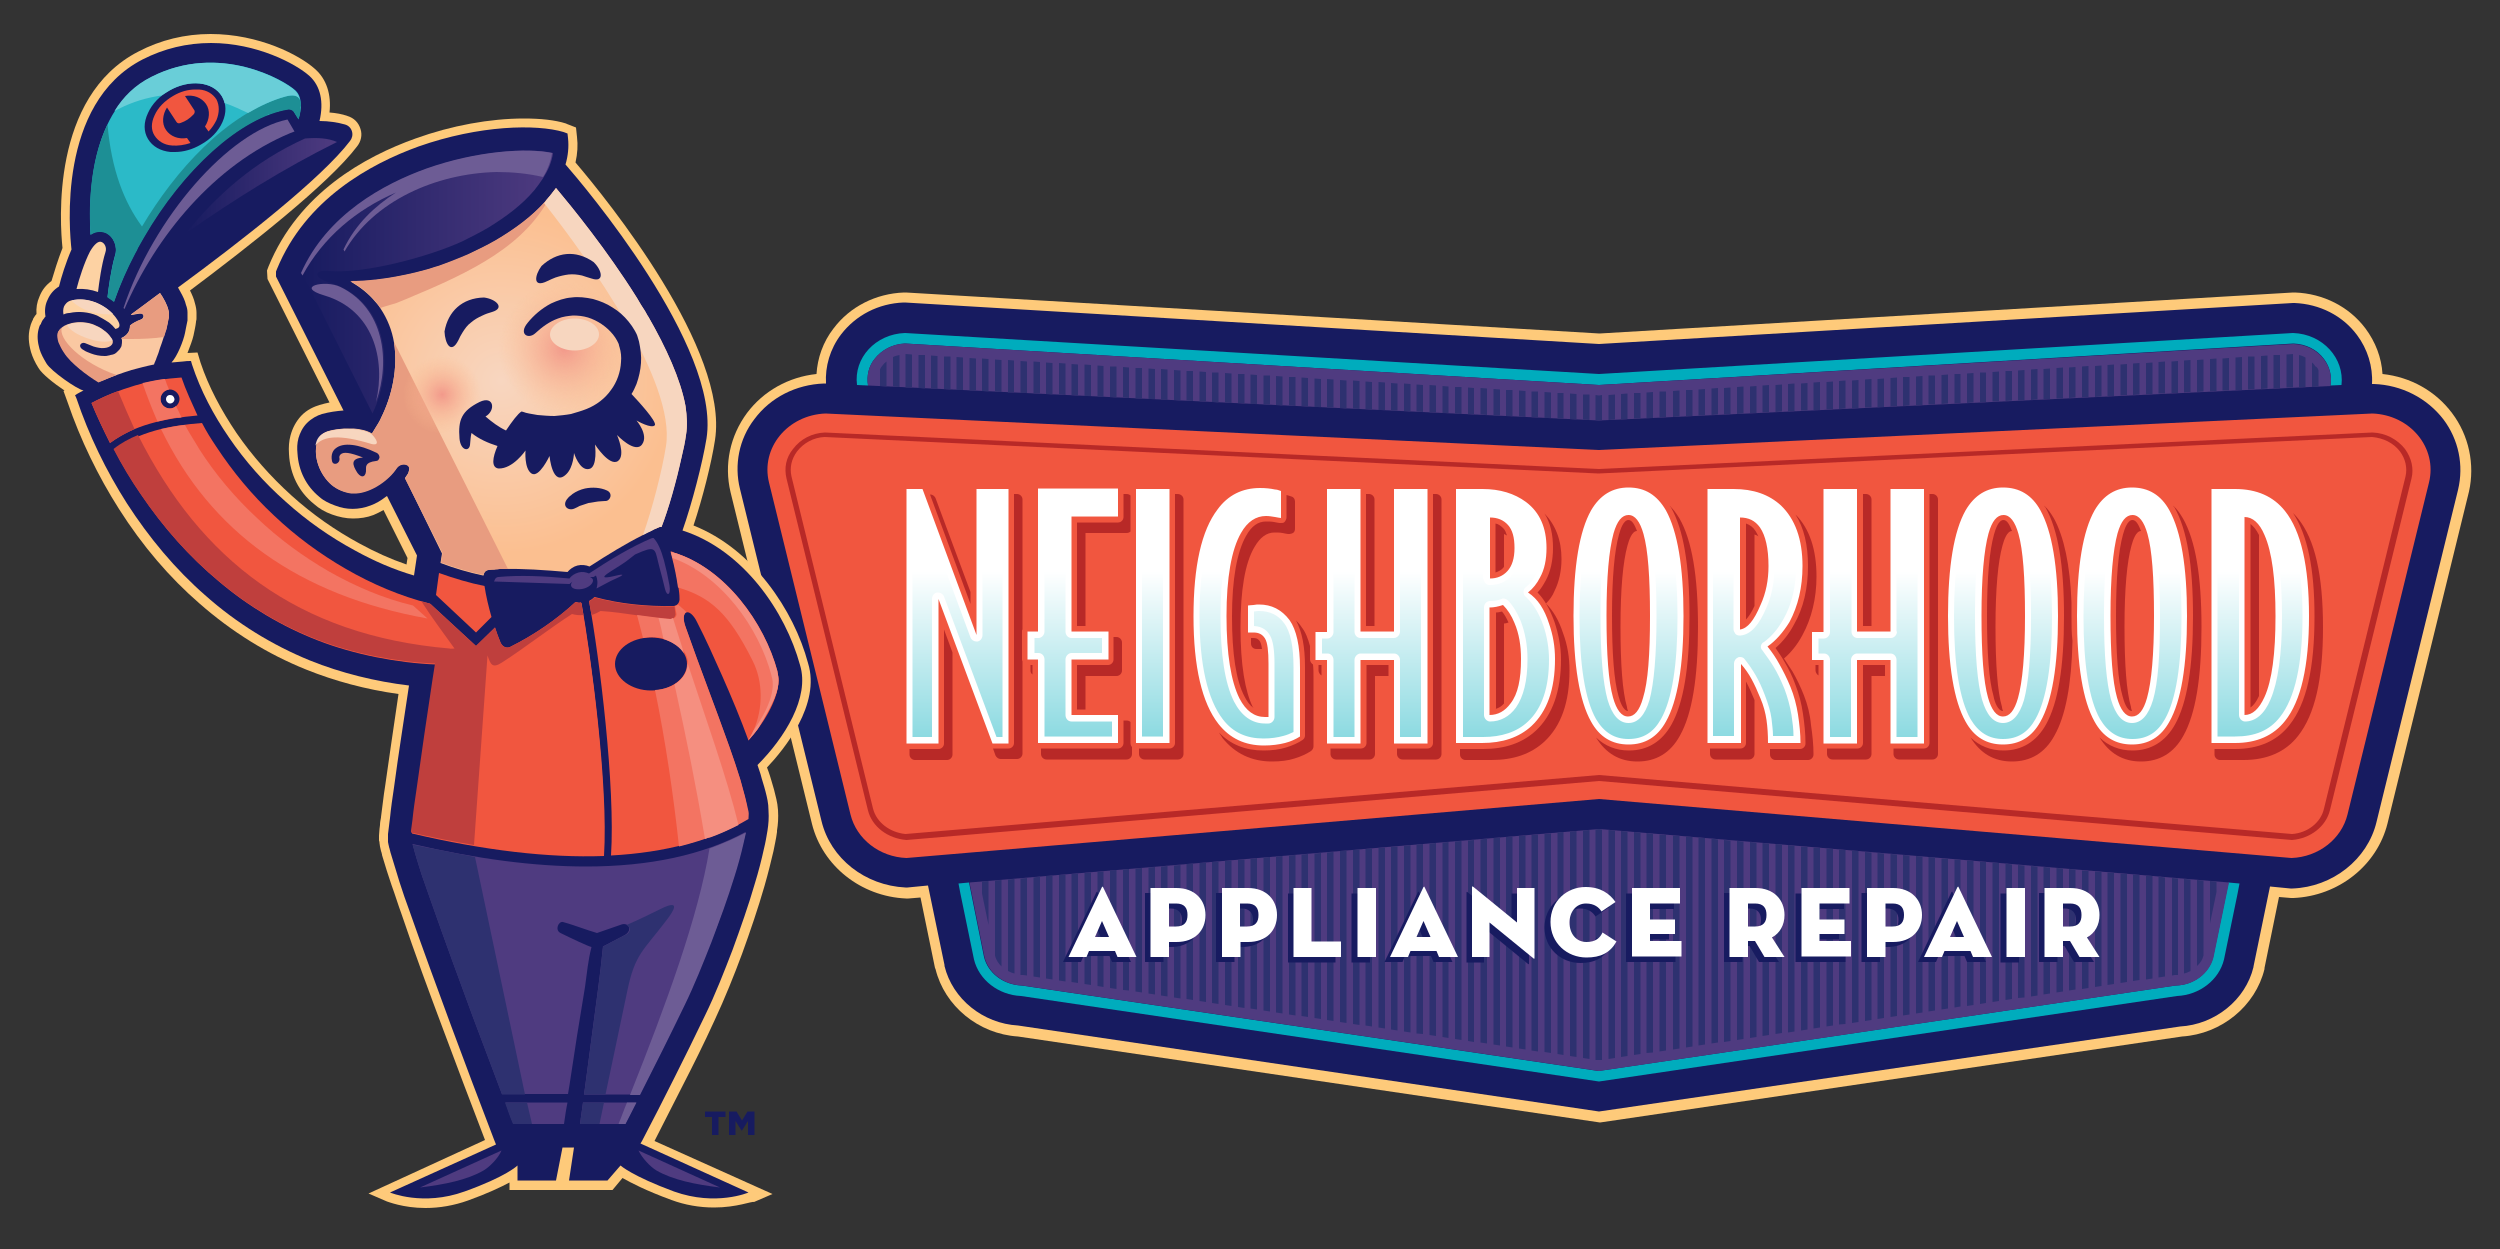<?xml version="1.0" encoding="utf-8"?>
<!-- Generator: Adobe Illustrator 26.1.0, SVG Export Plug-In . SVG Version: 6.00 Build 0)  -->
<svg version="1.0" id="Layer_1" xmlns="http://www.w3.org/2000/svg" xmlns:xlink="http://www.w3.org/1999/xlink" x="0px" y="0px"
	 viewBox="0 0 500 249.8" style="enable-background:new 0 0 500 249.8;" xml:space="preserve">
<rect x="0" y="0" width="500" height="249.8" fill="#333333" stroke="none"/>
<style type="text/css">
	.st0{fill:#FECA7A;}
	.st1{fill:#171B60;}
	.st2{fill:#00ACBD;}
	.st3{fill:#4F3B80;}
	.st4{fill:#2E3170;}
	.st5{fill:#F1563F;}
	.st6{fill:#B82927;}
	.st7{fill:#FFFFFF;}
	.st8{fill:url(#SVGID_1_);}
	.st9{fill:#2BBAC8;}
	.st10{fill:#6D5C95;}
	.st11{fill:#FDD2A3;}
	.st12{fill:#FAC8A2;}
	.st13{fill:#E89C80;}
	.st14{fill:#F37462;}
	.st15{fill:#201D1E;}
	.st16{fill:url(#SVGID_00000142861930004947926020000006527325990629814188_);}
	.st17{fill:#F58F80;}
	.st18{fill:url(#SVGID_00000122679888755298850450000002056362408226488721_);}
	.st19{fill:#1D8F95;}
	.st20{fill:#B0E5EA;}
	.st21{fill:#F7D6BF;}
	.st22{fill:#BF3F3D;}
	.st23{fill:url(#SVGID_00000048486957555997637650000002225141222337020061_);}
	.st24{fill:url(#SVGID_00000109006544871688460420000006867565574056333972_);}
	.st25{fill:url(#SVGID_00000178910558675885589030000017357891746403075471_);}
	.st26{fill:#69CED8;}
</style>
<path class="st0" d="M490.4,82.6c-3.3-4.4-8.3-7.2-13.9-7.8c-0.2-3.3-1.4-6.4-3.4-9.1c-3.3-4.4-8.5-7-14.1-7.2l-0.4,0l-138.7,8.2
	l-138.7-8.2l-0.4,0c-5.6,0.2-10.8,2.8-14.1,7.2c-2.1,2.7-3.2,5.9-3.4,9.1c-5.6,0.6-10.6,3.4-13.9,7.8c-3.4,4.6-4.6,10.3-3.3,15.8
	l16.3,66.4c2.1,8.4,9.8,14.5,18.8,14.9l0.5,0l2.4-0.2l2.9,14.1l0.1,0.2c1.8,7.4,8.6,13,16.5,13.5l116.4,17.2l116.4-17.2
	c7.9-0.5,14.7-6.1,16.5-13.5l0-0.2l2.9-14.2l2.4,0.2l0.5,0c9-0.4,16.7-6.5,18.8-14.9l16.3-66.4C495,92.9,493.8,87.1,490.4,82.6z"/>
<path class="st1" d="M488.7,83.9c-3.3-4.3-8.4-6.9-13.9-7.1l-0.3,0l-0.1,0c0.2-3.5-0.9-7-3-9.8c-2.9-3.9-7.5-6.2-12.5-6.4l-0.3,0
	l-138.8,8.2L181,60.5l-0.3,0c-5,0.2-9.5,2.5-12.5,6.4c-2.2,2.9-3.2,6.4-3,9.8l-0.1,0l-0.3,0c-5.6,0.2-10.7,2.8-13.9,7.1
	c-3.1,4-4.1,9.2-2.9,14l16.3,66.4c1.8,7.5,8.7,12.9,16.8,13.3l0.4,0l4.1-0.4l3.3,15.9l0,0.2c1.6,6.6,7.7,11.5,14.7,11.9l116.2,17.2
	L436,205.3c7-0.4,13.1-5.3,14.7-11.9l0-0.1l3.3-16l4.1,0.4l0.4,0c8-0.3,15-5.8,16.8-13.3l16.3-66.4C492.8,93,491.7,87.9,488.7,83.9z
	"/>
<g>
	<path class="st2" d="M468.3,77l-2.2,0.1c0.3-1.8-0.1-3.7-1.3-5.3c-1.4-1.9-3.6-3-6.1-3.1L319.8,77L181,68.7
		c-2.5,0.1-4.7,1.3-6.1,3.1c-1.2,1.5-1.6,3.4-1.3,5.3l-2.2-0.1c-0.7-5.4,3.7-10.2,9.6-10.4l138.8,8.2l138.8-8.2
		C464.6,66.8,468.9,71.7,468.3,77z"/>
	<path class="st2" d="M447.9,176.7l-0.4,2.1l-2.7,13.1c-1,4.1-4.9,7.1-9.4,7.3l-115.6,17.1l-115.6-17.1c-4.5-0.2-8.4-3.2-9.4-7.3
		l-2.7-13.1l-0.4-2.1l2.1-0.2l3,14.9c0.8,3.2,3.8,5.5,7.4,5.7h0.1l115.4,17.1l115.4-17.1h0.1c3.6-0.1,6.6-2.5,7.4-5.6l3.1-15
		L447.9,176.7z"/>
</g>
<g>
	<path class="st3" d="M319.8,84.1l146.3-6.9c0.3-1.9-0.1-3.7-1.3-5.3c-1.4-1.9-3.6-3-6.1-3.1L319.8,77L181,68.7
		c-2.5,0.1-4.7,1.3-6.1,3.1c-1.2,1.5-1.6,3.4-1.3,5.3L319.8,84.1z"/>
	<path class="st3" d="M319.8,165.8l-125.9,10.7l3,14.9c0.8,3.2,3.8,5.5,7.4,5.7l0.1,0l115.4,17.1l115.4-17.1l0.1,0
		c3.6-0.1,6.6-2.5,7.4-5.6l3.1-15L319.8,165.8z"/>
</g>
<g>
	<polygon class="st4" points="248.9,74.8 248.9,80.7 247.6,80.6 247.6,74.8 	"/>
	<polygon class="st4" points="247.6,172 248.9,171.9 248.9,201.6 247.6,201.4 	"/>
	<polygon class="st4" points="274.4,76.4 274.4,81.9 273.1,81.8 273.1,76.3 	"/>
	<polygon class="st4" points="273.1,169.8 274.4,169.7 274.4,205.3 273.1,205.1 	"/>
	<polygon class="st4" points="284.6,77 284.6,82.4 283.3,82.3 283.3,76.9 	"/>
	<polygon class="st4" points="283.3,168.9 284.6,168.8 284.6,206.8 283.3,206.7 	"/>
	<polygon class="st4" points="282.1,76.8 282.1,82.3 280.8,82.2 280.8,76.7 	"/>
	<polygon class="st4" points="280.8,169.2 282.1,169 282.1,206.5 280.8,206.3 	"/>
	<polygon class="st4" points="277,76.5 277,82 275.7,82 275.7,76.4 	"/>
	<polygon class="st4" points="275.7,169.6 277,169.5 277,205.7 275.7,205.5 	"/>
	<polygon class="st4" points="279.5,76.7 279.5,82.1 278.2,82.1 278.2,76.6 	"/>
	<polygon class="st4" points="278.2,169.4 279.5,169.3 279.5,206.1 278.2,205.9 	"/>
	<polygon class="st4" points="269.3,76.1 269.3,81.7 268,81.6 268,76 	"/>
	<polygon class="st4" points="268,170.2 269.3,170.1 269.3,204.6 268,204.4 	"/>
	<polygon class="st4" points="266.7,75.9 266.7,81.5 265.4,81.5 265.4,75.8 	"/>
	<polygon class="st4" points="265.4,170.5 266.7,170.4 266.7,204.2 265.4,204 	"/>
	<polygon class="st4" points="256.5,75.3 256.5,81.1 255.2,81 255.2,75.2 	"/>
	<polygon class="st4" points="255.2,171.3 256.5,171.2 256.5,202.7 255.2,202.5 	"/>
	<polygon class="st4" points="251.4,75 251.4,80.8 250.1,80.8 250.1,74.9 	"/>
	<polygon class="st4" points="250.1,171.8 251.4,171.6 251.4,201.9 250.1,201.7 	"/>
	<polygon class="st4" points="254,75.1 254,80.9 252.7,80.9 252.7,75.1 	"/>
	<polygon class="st4" points="252.7,171.5 254,171.4 254,202.3 252.7,202.1 	"/>
	<polygon class="st4" points="264.2,75.8 264.2,81.4 262.9,81.4 262.9,75.7 	"/>
	<polygon class="st4" points="262.9,170.7 264.2,170.6 264.2,203.8 262.9,203.6 	"/>
	<polygon class="st4" points="259.1,75.4 259.1,81.2 257.8,81.1 257.8,75.4 	"/>
	<polygon class="st4" points="257.8,171.1 259.1,171 259.1,203.1 257.8,202.9 	"/>
	<polygon class="st4" points="261.6,75.6 261.6,81.3 260.3,81.2 260.3,75.5 	"/>
	<polygon class="st4" points="260.3,170.9 261.6,170.8 261.6,203.4 260.3,203.2 	"/>
	<polygon class="st4" points="271.9,76.2 271.9,81.8 270.6,81.7 270.6,76.1 	"/>
	<polygon class="st4" points="270.6,170 271.9,169.9 271.9,205 270.6,204.8 	"/>
	<polygon class="st4" points="310.2,78.5 310.2,83.6 308.9,83.6 308.9,78.4 	"/>
	<polygon class="st4" points="308.9,166.8 310.2,166.7 310.2,210.6 308.9,210.4 	"/>
	<polygon class="st4" points="287.2,77.1 287.2,82.5 285.9,82.5 285.9,77 	"/>
	<polygon class="st4" points="285.9,168.7 287.2,168.6 287.2,207.2 285.9,207 	"/>
	<polygon class="st4" points="307.6,78.3 307.6,83.5 306.3,83.4 306.3,78.3 	"/>
	<polygon class="st4" points="306.3,167 307.6,166.9 307.6,210.3 306.3,210.1 	"/>
	<polygon class="st4" points="315.3,78.8 315.3,83.9 314,83.8 314,78.7 	"/>
	<polygon class="st4" points="314,166.3 315.3,166.2 315.3,211.4 314,211.2 	"/>
	<polygon class="st4" points="317.9,78.9 317.9,84 316.6,83.9 316.6,78.9 	"/>
	<polygon class="st4" points="316.6,166.1 317.9,166 317.9,211.8 316.6,211.6 	"/>
	<polygon class="st4" points="305.1,78.2 305.1,83.4 303.8,83.3 303.8,78.1 	"/>
	<polygon class="st4" points="303.8,167.2 305.1,167.1 305.1,209.9 303.8,209.7 	"/>
	<polygon class="st4" points="312.7,78.6 312.7,83.7 311.5,83.7 311.5,78.6 	"/>
	<polygon class="st4" points="311.5,166.5 312.7,166.4 312.7,211 311.5,210.8 	"/>
	<polygon class="st4" points="292.3,77.4 292.3,82.8 291,82.7 291,77.4 	"/>
	<polygon class="st4" points="291,168.3 292.3,168.2 292.3,208 291,207.8 	"/>
	<polygon class="st4" points="294.8,77.6 294.8,82.9 293.6,82.8 293.6,77.5 	"/>
	<polygon class="st4" points="293.6,168.1 294.8,168 294.8,208.4 293.6,208.2 	"/>
	<polygon class="st4" points="289.7,77.3 289.7,82.6 288.5,82.6 288.5,77.2 	"/>
	<polygon class="st4" points="288.5,168.5 289.7,168.4 289.7,207.6 288.5,207.4 	"/>
	<polygon class="st4" points="320.4,79 320.4,84 319.8,84.1 319.1,84 319.1,79 319.8,79.1 	"/>
	<polygon class="st4" points="319.8,165.8 320.4,165.9 320.4,212 319.8,212 319.1,212 319.1,165.9 	"/>
	<polygon class="st4" points="297.4,77.7 297.4,83 296.1,82.9 296.1,77.6 	"/>
	<polygon class="st4" points="296.1,167.9 297.4,167.7 297.4,208.7 296.1,208.5 	"/>
	<polygon class="st4" points="300,77.9 300,83.1 298.7,83.1 298.7,77.8 	"/>
	<polygon class="st4" points="298.7,167.6 300,167.5 300,209.1 298.7,208.9 	"/>
	<polygon class="st4" points="302.5,78 302.5,83.2 301.2,83.2 301.2,78 	"/>
	<polygon class="st4" points="301.2,167.4 302.5,167.3 302.5,209.5 301.2,209.3 	"/>
	<polygon class="st4" points="202.8,72.1 202.8,78.5 201.6,78.5 201.6,72 	"/>
	<path class="st4" d="M201.6,175.9l1.3-0.1v18.9c-0.5-0.1-0.9-0.3-1.3-0.5V175.9z"/>
	<polygon class="st4" points="197.7,71.8 197.7,78.3 196.4,78.2 196.4,71.7 	"/>
	<polygon class="st4" points="196.4,176.3 197.7,176.2 197.7,185 196.4,178.7 	"/>
	<polygon class="st4" points="195.2,71.7 195.2,78.1 193.9,78.1 193.9,71.6 	"/>
	<polygon class="st4" points="200.3,72 200.3,78.4 199,78.3 199,71.9 	"/>
	<path class="st4" d="M199,176.1l1.3-0.1v17.3c-0.6-0.6-1.1-1.3-1.3-2.2V176.1z"/>
	<polygon class="st4" points="192.6,71.5 192.6,78 191.3,78 191.3,71.4 	"/>
	<polygon class="st4" points="210.5,72.6 210.5,78.9 209.2,78.8 209.2,72.5 	"/>
	<polygon class="st4" points="209.2,175.2 210.5,175.1 210.5,195.9 209.2,195.7 	"/>
	<polygon class="st4" points="208,72.4 208,78.7 206.7,78.7 206.7,72.3 	"/>
	<polygon class="st4" points="206.7,175.5 208,175.3 208,195.5 206.7,195.3 	"/>
	<polygon class="st4" points="185,71 185,77.7 183.7,77.6 183.7,71 	"/>
	<polygon class="st4" points="205.4,72.3 205.4,78.6 204.1,78.6 204.1,72.2 	"/>
	<path class="st4" d="M204.1,175.7l1.3-0.1v19.5l-0.8-0.1l-0.1,0c-0.1,0-0.3,0-0.4,0V175.7z"/>
	<polygon class="st4" points="435.6,72.2 435.6,78.6 434.3,78.6 434.3,72.3 	"/>
	<path class="st4" d="M434.3,175.6l1.3,0.1v19.3c-0.1,0-0.2,0-0.3,0l-0.3,0l-0.6,0.1V175.6z"/>
	<polygon class="st4" points="187.5,71.2 187.5,77.8 186.2,77.7 186.2,71.1 	"/>
	<polygon class="st4" points="182.4,70.9 182.4,77.5 181.1,77.5 181.1,70.8 	"/>
	<polygon class="st4" points="190.1,71.3 190.1,77.9 188.8,77.8 188.8,71.3 	"/>
	<polygon class="st4" points="233.5,73.9 233.5,80 232.2,79.9 232.2,73.8 	"/>
	<polygon class="st4" points="232.2,173.3 233.5,173.2 233.5,199.3 232.2,199.1 	"/>
	<polygon class="st4" points="236.1,74.1 236.1,80.1 234.8,80 234.8,74 	"/>
	<polygon class="st4" points="234.8,173.1 236.1,173 236.1,199.7 234.8,199.5 	"/>
	<polygon class="st4" points="246.3,74.7 246.3,80.6 245,80.5 245,74.6 	"/>
	<polygon class="st4" points="245,172.2 246.3,172.1 246.3,201.2 245,201 	"/>
	<polygon class="st4" points="238.6,74.2 238.6,80.2 237.3,80.1 237.3,74.2 	"/>
	<polygon class="st4" points="237.3,172.8 238.6,172.7 238.6,200 237.3,199.8 	"/>
	<polygon class="st4" points="241.2,74.4 241.2,80.3 239.9,80.3 239.9,74.3 	"/>
	<polygon class="st4" points="239.9,172.6 241.2,172.5 241.2,200.4 239.9,200.2 	"/>
	<polygon class="st4" points="243.7,74.5 243.7,80.5 242.4,80.4 242.4,74.5 	"/>
	<polygon class="st4" points="242.4,172.4 243.7,172.3 243.7,200.8 242.4,200.6 	"/>
	<polygon class="st4" points="213.1,72.7 213.1,79 211.8,78.9 211.8,72.6 	"/>
	<polygon class="st4" points="211.8,175 213.1,174.9 213.1,196.3 211.8,196.1 	"/>
	<polygon class="st4" points="231,73.8 231,79.8 229.7,79.8 229.7,73.7 	"/>
	<polygon class="st4" points="229.7,173.5 231,173.4 231,198.9 229.7,198.7 	"/>
	<polygon class="st4" points="218.2,73 218.2,79.2 216.9,79.2 216.9,72.9 	"/>
	<polygon class="st4" points="216.9,174.6 218.2,174.5 218.2,197 216.9,196.8 	"/>
	<polygon class="st4" points="220.7,73.2 220.7,79.4 219.5,79.3 219.5,73.1 	"/>
	<polygon class="st4" points="219.5,174.4 220.7,174.3 220.7,197.4 219.5,197.2 	"/>
	<polygon class="st4" points="215.6,72.9 215.6,79.1 214.3,79 214.3,72.8 	"/>
	<polygon class="st4" points="214.3,174.8 215.6,174.7 215.6,196.6 214.3,196.4 	"/>
	<polygon class="st4" points="223.3,73.3 223.3,79.5 222,79.4 222,73.3 	"/>
	<polygon class="st4" points="222,174.1 223.3,174 223.3,197.8 222,197.6 	"/>
	<polygon class="st4" points="228.4,73.6 228.4,79.7 227.1,79.7 227.1,73.6 	"/>
	<polygon class="st4" points="227.1,173.7 228.4,173.6 228.4,198.5 227.1,198.3 	"/>
	<polygon class="st4" points="225.8,73.5 225.8,79.6 224.6,79.5 224.6,73.4 	"/>
	<polygon class="st4" points="224.6,173.9 225.8,173.8 225.8,198.1 224.6,198 	"/>
	<polygon class="st4" points="450.9,71.3 450.9,77.8 449.6,77.9 449.6,71.3 	"/>
	<polygon class="st4" points="417.7,73.2 417.7,79.4 416.4,79.5 416.4,73.3 	"/>
	<polygon class="st4" points="416.4,174.1 417.7,174.2 417.7,197.6 416.4,197.8 	"/>
	<polygon class="st4" points="394.7,74.6 394.7,80.5 393.4,80.6 393.4,74.7 	"/>
	<polygon class="st4" points="393.4,172.1 394.7,172.2 394.7,201 393.4,201.2 	"/>
	<polygon class="st4" points="420.3,73.1 420.3,79.3 419,79.4 419,73.2 	"/>
	<polygon class="st4" points="419,174.3 420.3,174.4 420.3,197.2 419,197.4 	"/>
	<polygon class="st4" points="415.1,73.4 415.1,79.5 413.8,79.6 413.8,73.5 	"/>
	<polygon class="st4" points="413.8,173.8 415.1,173.9 415.1,197.9 413.8,198.1 	"/>
	<polygon class="st4" points="427.9,72.6 427.9,78.9 426.6,79 426.6,72.7 	"/>
	<polygon class="st4" points="426.6,174.9 427.9,175 427.9,196 426.6,196.2 	"/>
	<polygon class="st4" points="430.5,72.5 430.5,78.8 429.2,78.9 429.2,72.6 	"/>
	<polygon class="st4" points="429.2,175.1 430.5,175.2 430.5,195.7 429.2,195.9 	"/>
	<polygon class="st4" points="425.4,72.8 425.4,79 424.1,79.1 424.1,72.9 	"/>
	<polygon class="st4" points="424.1,174.7 425.4,174.8 425.4,196.4 424.1,196.6 	"/>
	<polygon class="st4" points="422.8,72.9 422.8,79.2 421.5,79.2 421.5,73 	"/>
	<polygon class="st4" points="421.5,174.5 422.8,174.6 422.8,196.8 421.5,197 	"/>
	<polygon class="st4" points="410,73.7 410,79.8 408.7,79.8 408.7,73.8 	"/>
	<polygon class="st4" points="408.7,173.4 410,173.5 410,198.7 408.7,198.9 	"/>
	<polygon class="st4" points="397.2,74.5 397.2,80.4 396,80.5 396,74.5 	"/>
	<polygon class="st4" points="396,172.3 397.2,172.4 397.2,200.6 396,200.8 	"/>
	<polygon class="st4" points="402.4,74.2 402.4,80.1 401.1,80.2 401.1,74.2 	"/>
	<polygon class="st4" points="401.1,172.7 402.4,172.9 402.4,199.8 401.1,200 	"/>
	<polygon class="st4" points="399.8,74.3 399.8,80.3 398.5,80.3 398.5,74.4 	"/>
	<polygon class="st4" points="398.5,172.5 399.8,172.6 399.8,200.2 398.5,200.4 	"/>
	<polygon class="st4" points="407.5,73.8 407.5,79.9 406.2,80 406.2,73.9 	"/>
	<polygon class="st4" points="406.2,173.2 407.5,173.3 407.5,199.1 406.2,199.3 	"/>
	<polygon class="st4" points="404.9,74 404.9,80 403.6,80.1 403.6,74.1 	"/>
	<polygon class="st4" points="403.6,173 404.9,173.1 404.9,199.5 403.6,199.6 	"/>
	<polygon class="st4" points="412.6,73.5 412.6,79.7 411.3,79.7 411.3,73.6 	"/>
	<polygon class="st4" points="411.3,173.6 412.6,173.7 412.6,198.3 411.3,198.5 	"/>
	<path class="st4" d="M461.1,71.5v5.9l-1.3,0.1V71C460.3,71.1,460.7,71.3,461.1,71.5z"/>
	<path class="st4" d="M463.7,74.1v3.2l-1.3,0.1v-4.9c0.3,0.2,0.5,0.5,0.7,0.8C463.4,73.4,463.6,73.7,463.7,74.1z"/>
	<polygon class="st4" points="458.6,70.8 458.6,77.5 457.3,77.5 457.3,70.9 	"/>
	<polygon class="st4" points="433,72.3 433,78.7 431.7,78.7 431.7,72.4 	"/>
	<polygon class="st4" points="431.7,175.3 433,175.5 433,195.3 431.7,195.5 	"/>
	<polygon class="st4" points="456,71 456,77.6 454.7,77.7 454.7,71 	"/>
	<path class="st4" d="M179.9,71v6.4l-1.3-0.1v-5.9C179,71.2,179.4,71.1,179.9,71z"/>
	<path class="st4" d="M177.3,72.3v5l-1.3-0.1v-3.3c0.1-0.3,0.3-0.6,0.5-0.8C176.7,72.8,177,72.5,177.3,72.3z"/>
	<polygon class="st4" points="440.7,71.9 440.7,78.3 439.4,78.4 439.4,72 	"/>
	<path class="st4" d="M439.4,176l1.3,0.1v14.8l0,0.2c-0.2,0.8-0.6,1.5-1.3,2.1V176z"/>
	<polygon class="st4" points="443.3,71.7 443.3,78.2 442,78.3 442,71.8 	"/>
	<polygon class="st4" points="442,176.2 443.3,176.3 443.3,178.4 442,184.7 	"/>
	<polygon class="st4" points="453.5,71.1 453.5,77.7 452.2,77.8 452.2,71.2 	"/>
	<polygon class="st4" points="323,78.9 323,83.9 321.7,84 321.7,79 	"/>
	<polygon class="st4" points="321.7,166 323,166.1 323,211.6 321.7,211.8 	"/>
	<polygon class="st4" points="448.4,71.4 448.4,78 447.1,78 447.1,71.5 	"/>
	<polygon class="st4" points="445.8,71.6 445.8,78.1 444.5,78.1 444.5,71.7 	"/>
	<polygon class="st4" points="438.1,72 438.1,78.4 436.8,78.5 436.8,72.1 	"/>
	<path class="st4" d="M436.8,175.8l1.3,0.1v18.3c-0.4,0.2-0.8,0.4-1.3,0.5V175.8z"/>
	<polygon class="st4" points="346.1,77.5 346.1,82.8 344.8,82.9 344.8,77.6 	"/>
	<polygon class="st4" points="344.8,168 346.1,168.1 346.1,208.2 344.8,208.4 	"/>
	<polygon class="st4" points="341,77.8 341,83.1 339.7,83.1 339.7,77.9 	"/>
	<polygon class="st4" points="339.7,167.5 341,167.6 341,208.9 339.7,209.1 	"/>
	<polygon class="st4" points="348.7,77.3 348.7,82.7 347.4,82.8 347.4,77.4 	"/>
	<polygon class="st4" points="347.4,168.2 348.7,168.3 348.7,207.8 347.4,208 	"/>
	<polygon class="st4" points="343.6,77.6 343.6,82.9 342.3,83 342.3,77.7 	"/>
	<polygon class="st4" points="342.3,167.7 343.6,167.9 343.6,208.5 342.3,208.7 	"/>
	<polygon class="st4" points="353.8,77 353.8,82.5 352.5,82.5 352.5,77.1 	"/>
	<polygon class="st4" points="352.5,168.6 353.8,168.7 353.8,207 352.5,207.2 	"/>
	<polygon class="st4" points="351.3,77.2 351.3,82.6 350,82.6 350,77.3 	"/>
	<polygon class="st4" points="350,168.4 351.3,168.5 351.3,207.4 350,207.6 	"/>
	<polygon class="st4" points="356.4,76.9 356.4,82.3 355.1,82.4 355.1,77 	"/>
	<polygon class="st4" points="355.1,168.8 356.4,168.9 356.4,206.6 355.1,206.8 	"/>
	<polygon class="st4" points="328.1,78.6 328.1,83.7 326.8,83.7 326.8,78.6 	"/>
	<polygon class="st4" points="326.8,166.4 328.1,166.5 328.1,210.8 326.8,211 	"/>
	<polygon class="st4" points="325.5,78.7 325.5,83.8 324.2,83.9 324.2,78.8 	"/>
	<polygon class="st4" points="324.2,166.2 325.5,166.3 325.5,211.2 324.2,211.4 	"/>
	<polygon class="st4" points="330.6,78.4 330.6,83.6 329.3,83.6 329.3,78.5 	"/>
	<polygon class="st4" points="329.3,166.6 330.6,166.8 330.6,210.5 329.3,210.6 	"/>
	<polygon class="st4" points="335.9,78.1 335.9,83.3 334.6,83.4 334.6,78.2 	"/>
	<polygon class="st4" points="334.6,167.1 335.9,167.2 335.9,209.7 334.6,209.9 	"/>
	<polygon class="st4" points="333.2,78.3 333.2,83.4 331.9,83.5 331.9,78.3 	"/>
	<polygon class="st4" points="331.9,166.9 333.2,167 333.2,210.1 331.9,210.3 	"/>
	<polygon class="st4" points="392.1,74.8 392.1,80.6 390.9,80.7 390.9,74.8 	"/>
	<polygon class="st4" points="390.9,171.9 392.1,172 392.1,201.3 390.9,201.5 	"/>
	<polygon class="st4" points="338.5,78 338.5,83.2 337.2,83.2 337.2,78 	"/>
	<polygon class="st4" points="337.2,167.3 338.5,167.4 338.5,209.3 337.2,209.5 	"/>
	<polygon class="st4" points="376.8,75.7 376.8,81.4 375.5,81.4 375.5,75.8 	"/>
	<polygon class="st4" points="375.5,170.6 376.8,170.7 376.8,203.6 375.5,203.8 	"/>
	<polygon class="st4" points="379.4,75.5 379.4,81.2 378.1,81.3 378.1,75.6 	"/>
	<polygon class="st4" points="378.1,170.8 379.4,170.9 379.4,203.2 378.1,203.4 	"/>
	<polygon class="st4" points="384.5,75.2 384.5,81 383.2,81.1 383.2,75.3 	"/>
	<polygon class="st4" points="383.2,171.2 384.5,171.3 384.5,202.5 383.2,202.7 	"/>
	<polygon class="st4" points="381.9,75.4 381.9,81.1 380.6,81.2 380.6,75.4 	"/>
	<polygon class="st4" points="380.6,171 381.9,171.1 381.9,202.9 380.6,203.1 	"/>
	<polygon class="st4" points="389.6,74.9 389.6,80.7 388.3,80.8 388.3,75 	"/>
	<polygon class="st4" points="388.3,171.7 389.6,171.8 389.6,201.7 388.3,201.9 	"/>
	<polygon class="st4" points="387,75.1 387,80.9 385.7,80.9 385.7,75.1 	"/>
	<polygon class="st4" points="385.7,171.4 387,171.5 387,202.1 385.7,202.3 	"/>
	<polygon class="st4" points="369.1,76.1 369.1,81.7 367.8,81.8 367.8,76.2 	"/>
	<polygon class="st4" points="367.8,169.9 369.1,170 369.1,204.8 367.8,204.9 	"/>
	<polygon class="st4" points="364,76.4 364,82 362.7,82 362.7,76.5 	"/>
	<polygon class="st4" points="362.7,169.5 364,169.6 364,205.5 362.7,205.7 	"/>
	<polygon class="st4" points="361.5,76.6 361.5,82.1 360.2,82.1 360.2,76.7 	"/>
	<polygon class="st4" points="360.2,169.3 361.5,169.4 361.5,205.9 360.2,206.1 	"/>
	<polygon class="st4" points="374.3,75.8 374.3,81.5 373,81.5 373,75.9 	"/>
	<polygon class="st4" points="373,170.4 374.3,170.5 374.3,204 373,204.2 	"/>
	<polygon class="st4" points="366.6,76.3 366.6,81.8 365.3,81.9 365.3,76.4 	"/>
	<polygon class="st4" points="365.3,169.7 366.6,169.8 366.6,205.1 365.3,205.3 	"/>
	<polygon class="st4" points="358.9,76.7 358.9,82.2 357.6,82.3 357.6,76.8 	"/>
	<polygon class="st4" points="357.6,169 358.9,169.2 358.9,206.3 357.6,206.5 	"/>
	<polygon class="st4" points="371.7,76 371.7,81.6 370.4,81.7 370.4,76.1 	"/>
	<polygon class="st4" points="370.4,170.1 371.7,170.2 371.7,204.4 370.4,204.6 	"/>
</g>
<path class="st5" d="M474.5,82.7L319.8,90l-154.7-7.3c-7.6,0.3-13,6.9-11.3,13.8l16.3,66.4c1.2,4.9,5.8,8.5,11.2,8.7l138.5-11.8
	l138.5,11.8c5.4-0.2,10-3.8,11.2-8.7l16.3-66.4C487.5,89.6,482.1,83,474.5,82.7z"/>
<path class="st6" d="M458.4,168l-138.6-11.8L181.3,168c-3.8-0.3-6.9-2.7-7.7-5.9l-16.3-66.4c-0.5-2.1-0.1-4.2,1.3-5.9
	c1.5-2,3.8-3.2,6.4-3.3l154.8,7.3l154.7-7.3c2.7,0.1,5,1.4,6.5,3.3c1.3,1.8,1.8,3.9,1.3,5.9L466,162
	C465.2,165.3,462.1,167.7,458.4,168z M319.8,155L319.8,155l138.6,11.8c3.1-0.2,5.8-2.3,6.4-5.1l16.3-66.4c0.4-1.7,0-3.5-1.1-5
	c-1.3-1.7-3.3-2.7-5.6-2.9l-154.7,7.3l-154.8-7.3c-2.2,0.1-4.2,1.2-5.5,2.9c-1.1,1.5-1.5,3.2-1.1,5l16.3,66.4
	c0.7,2.8,3.4,4.8,6.5,5.1L319.8,155z"/>
<g>
	<path class="st1" d="M216.2,192.4h-3.6l6.7-14c0.1-0.1,0.2-0.1,0.2,0l6.7,14h-3.8l-0.5-1.2c0,0-5.2,0-5.2,0L216.2,192.4z
		 M219.2,185.3l-1.4,3.2h2.8L219.2,185.3z"/>
	<path class="st1" d="M232.7,192.4H229v-13.8h5.2c3.7,0,5.8,2.4,5.8,5.4c0,3.1-2.1,5.4-5.8,5.4h-1.5V192.4z M234.1,186.3
		c1.7,0,2.3-0.9,2.3-2.3c0-1.3-0.6-2.3-2.3-2.3h-1.4v4.6H234.1z"/>
	<path class="st1" d="M246.9,192.4h-3.7v-13.8h5.2c3.7,0,5.8,2.4,5.8,5.4c0,3.1-2.1,5.4-5.8,5.4h-1.5V192.4z M248.3,186.3
		c1.7,0,2.3-0.9,2.3-2.3c0-1.3-0.6-2.3-2.3-2.3h-1.4v4.6H248.3z"/>
	<path class="st1" d="M257.5,178.7h3.7v10.7h5.9v3.1h-9.5V178.7z"/>
	<path class="st1" d="M270.3,178.7h3.7v13.8h-3.7V178.7z"/>
	<path class="st1" d="M280.5,192.4h-3.6l6.7-14c0.1-0.1,0.2-0.1,0.2,0l6.7,14h-3.8l-0.5-1.2c0,0-5.2,0-5.2,0L280.5,192.4z
		 M283.6,185.3l-1.4,3.2h2.8L283.6,185.3z"/>
	<path class="st1" d="M296.8,185.6v6.9h-3.5v-14c0-0.1,0.1-0.2,0.3,0l8.7,7.1v-6.9h3.5v14c0,0.2-0.1,0.2-0.3,0L296.8,185.6z"/>
	<path class="st1" d="M316.1,192.6c-3.9,0-7.2-2.9-7.2-7.1c0-4.2,3.3-7.1,7-7.1c3,0,4.8,1.3,6,3l-2.8,1.9c-0.5-0.8-1.4-1.6-3.1-1.6
		c-2,0-3.3,1.7-3.3,3.8c0,2.2,1.3,3.9,3.4,3.9c1.8,0,2.7-0.8,3.2-1.9l2.8,1.8C320.8,191.6,318.9,192.6,316.1,192.6z"/>
	<path class="st1" d="M325.1,178.7h9.7v3.1h-6v3.2h5v2.9h-5v1.4h6.3v3.1h-9.9V178.7z"/>
	<path class="st1" d="M355.8,192.4h-4l-1.9-3.2h-1.4v3.2h-3.7v-13.8h5.2c3.7,0,5.8,2.4,5.8,5.4c0,2-0.9,3.6-2.5,4.5L355.8,192.4z
		 M349.9,186.3c1.7,0,2.3-0.9,2.3-2.3c0-1.3-0.6-2.3-2.3-2.3h-1.4v4.6H349.9z"/>
	<path class="st1" d="M359.1,178.7h9.7v3.1h-6v3.2h5v2.9h-5v1.4h6.3v3.1h-10V178.7z"/>
	<path class="st1" d="M376,192.4h-3.7v-13.8h5.2c3.7,0,5.8,2.4,5.8,5.4c0,3.1-2.1,5.4-5.8,5.4H376V192.4z M377.4,186.3
		c1.7,0,2.3-0.9,2.3-2.3c0-1.3-0.6-2.3-2.3-2.3H376v4.6H377.4z"/>
	<path class="st1" d="M387.2,192.4h-3.6l6.7-14c0.1-0.1,0.2-0.1,0.2,0l6.7,14h-3.8l-0.5-1.2c0,0-5.2,0-5.2,0L387.2,192.4z
		 M390.3,185.3l-1.4,3.2h2.8L390.3,185.3z"/>
	<path class="st1" d="M400.1,178.7h3.7v13.8h-3.7V178.7z"/>
	<path class="st1" d="M418.8,192.4h-4l-1.9-3.2h-1.4v3.2h-3.7v-13.8h5.2c3.7,0,5.8,2.4,5.8,5.4c0,2-0.9,3.6-2.5,4.5L418.8,192.4z
		 M412.9,186.3c1.7,0,2.3-0.9,2.3-2.3c0-1.3-0.6-2.3-2.3-2.3h-1.4v4.6H412.9z"/>
</g>
<g>
	<path class="st7" d="M217.3,191.4h-3.6l6.7-14c0.1-0.1,0.2-0.1,0.2,0l6.7,14h-3.8l-0.5-1.2c0,0-5.2,0-5.2,0L217.3,191.4z
		 M220.4,184.2l-1.4,3.2h2.8L220.4,184.2z"/>
	<path class="st7" d="M233.8,191.4h-3.7v-13.8h5.2c3.7,0,5.8,2.4,5.8,5.4c0,3.1-2.1,5.4-5.8,5.4h-1.5V191.4z M235.2,185.3
		c1.7,0,2.3-0.9,2.3-2.3s-0.6-2.3-2.3-2.3h-1.4v4.6H235.2z"/>
	<path class="st7" d="M248.1,191.4h-3.7v-13.8h5.2c3.7,0,5.8,2.4,5.8,5.4c0,3.1-2.1,5.4-5.8,5.4h-1.5V191.4z M249.4,185.3
		c1.7,0,2.3-0.9,2.3-2.3s-0.6-2.3-2.3-2.3h-1.4v4.6H249.4z"/>
	<path class="st7" d="M258.6,177.6h3.7v10.7h5.9v3.1h-9.5V177.6z"/>
	<path class="st7" d="M271.5,177.6h3.7v13.8h-3.7V177.6z"/>
	<path class="st7" d="M281.6,191.4H278l6.7-14c0.1-0.1,0.2-0.1,0.2,0l6.7,14h-3.8l-0.5-1.2c0,0-5.2,0-5.2,0L281.6,191.4z
		 M284.7,184.2l-1.4,3.2h2.8L284.7,184.2z"/>
	<path class="st7" d="M297.9,184.5v6.9h-3.5v-14c0-0.1,0.1-0.2,0.3,0l8.7,7.1v-6.9h3.5v14c0,0.2-0.1,0.2-0.3,0L297.9,184.5z"/>
	<path class="st7" d="M317.3,191.5c-3.9,0-7.2-2.9-7.2-7.1c0-4.2,3.3-7,7-7c3,0,4.8,1.3,6,3l-2.8,1.9c-0.5-0.8-1.4-1.6-3.1-1.6
		c-2,0-3.3,1.7-3.3,3.8c0,2.2,1.3,3.9,3.4,3.9c1.8,0,2.7-0.8,3.2-1.9l2.8,1.8C322,190.6,320.1,191.5,317.3,191.5z"/>
	<path class="st7" d="M326.3,177.6h9.7v3.1h-6v3.2h5v2.9h-5v1.4h6.3v3.1h-9.9V177.6z"/>
	<path class="st7" d="M356.9,191.4h-4l-1.9-3.2h-1.4v3.2h-3.7v-13.8h5.2c3.7,0,5.8,2.4,5.8,5.4c0,2-0.9,3.6-2.5,4.5L356.9,191.4z
		 M351,185.3c1.7,0,2.3-0.9,2.3-2.3s-0.6-2.3-2.3-2.3h-1.4v4.6H351z"/>
	<path class="st7" d="M360.2,177.6h9.7v3.1h-6v3.2h5v2.9h-5v1.4h6.3v3.1h-9.9V177.6z"/>
	<path class="st7" d="M377.1,191.4h-3.7v-13.8h5.2c3.7,0,5.8,2.4,5.8,5.4c0,3.1-2.1,5.4-5.8,5.4h-1.5V191.4z M378.5,185.3
		c1.7,0,2.3-0.9,2.3-2.3s-0.6-2.3-2.3-2.3h-1.4v4.6H378.5z"/>
	<path class="st7" d="M388.4,191.4h-3.6l6.7-14c0.1-0.1,0.2-0.1,0.2,0l6.7,14h-3.8l-0.5-1.2c0,0-5.2,0-5.2,0L388.4,191.4z
		 M391.4,184.2l-1.4,3.2h2.8L391.4,184.2z"/>
	<path class="st7" d="M401.3,177.6h3.7v13.8h-3.7V177.6z"/>
	<path class="st7" d="M419.9,191.4h-4l-1.9-3.2h-1.4v3.2h-3.7v-13.8h5.2c3.7,0,5.8,2.4,5.8,5.4c0,2-0.9,3.6-2.5,4.5L419.9,191.4z
		 M414,185.3c1.7,0,2.3-0.9,2.3-2.3s-0.6-2.3-2.3-2.3h-1.4v4.6H414z"/>
</g>
<g>
	<path class="st5" d="M201.7,96.5h-6.5c-0.7,0-1.2,0.6-1.2,1.3V120l-8.4-22.7c-0.2-0.5-0.6-0.8-1.2-0.8h-3.2c-0.7,0-1.2,0.6-1.2,1.3
		v50.9c0,0.7,0.6,1.3,1.2,1.3h6.4c0.7,0,1.2-0.6,1.2-1.3v-22l8.4,22.5c0.2,0.5,0.6,0.8,1.2,0.8c0,0,3.3,0,3.3,0
		c0.7,0,1.2-0.6,1.2-1.3V97.8C203,97,202.4,96.5,201.7,96.5z"/>
	<path class="st5" d="M224.8,97.8v5.6c0,0.7-0.6,1.3-1.3,1.3h-8.1V125h6.1c0.7,0,1.2,0.6,1.2,1.3v5.6c0,0.7-0.6,1.3-1.2,1.3h-6.1
		v8.5h8.1c0.7,0,1.3,0.6,1.3,1.3v5.6c0,0.7-0.6,1.3-1.3,1.3h-15.5v-14.7h-0.8c-0.4,0-0.7-0.2-0.9-0.4v-1.6h-0.8
		c-0.3,0-0.6-0.1-0.9-0.3c-0.2-0.3-0.4-0.6-0.4-0.9v-5.6c0-0.4,0.2-0.7,0.4-0.9c0.2-0.2,0.5-0.4,0.9-0.4h0.8V97.8
		c0-0.7,0.6-1.3,1.3-1.3h16C224.3,96.5,224.8,97,224.8,97.8z"/>
	<path class="st5" d="M233.8,96.5h-6.7c-0.7,0-1.2,0.6-1.2,1.3v50.9c0,0.7,0.6,1.3,1.2,1.3h6.7c0.7,0,1.2-0.6,1.2-1.3V97.8
		C235.1,97,234.5,96.5,233.8,96.5z"/>
	<path class="st5" d="M253.6,130.4c0.2,0.3,0.5,1.3,0.5,4.4v9.2c-1.3-0.2-2.3-1-3.2-2.5c0.4,0.3,0.9,0.5,1.4,0.6v-9.2
		c0-1.4-0.1-2.3-0.2-3h0.1C253.2,129.8,253.4,130.1,253.6,130.4z"/>
	<path class="st5" d="M253.7,98.2c-3.9,0-7.1,1.6-9.5,4.8c-3.4,4.5-5,11.7-5,22.2c0,10.1,1.6,17.3,5,21.9c-0.5-0.4-1-1-1.4-1.5
		c-3.6-4.5-5.3-11.8-5.3-22.4c0-10.4,1.7-17.7,5-22.2c2.4-3.2,5.6-4.8,9.5-4.8c1.2,0,2.2,0.1,3.2,0.3c0.4,0.1,0.9,0.2,1.4,0.4
		c0.5,0.2,0.8,0.7,0.8,1.2v0.5c-0.2,0-0.3-0.1-0.5-0.1C255.9,98.3,254.8,98.2,253.7,98.2z"/>
	<path class="st5" d="M251.1,121.8c-0.6,0.1-1,0.7-1,1.3v4.7h-0.5c-0.7,0-1.2-0.6-1.2-1.3v-5.4c0-0.1,0-0.3,0.1-0.4c0,0,0,0,0,0
		c0.2-0.4,0.5-0.8,1-0.9c0.3,0,0.7-0.1,1.2-0.1c0.5,0,0.9-0.1,1.2-0.1c3,0,5.3,1.2,7,3.4c0.1,0.1,0.2,0.3,0.3,0.4
		c-1.5-1.2-3.3-1.8-5.5-1.8c-0.3,0-0.7,0-1.2,0.1C251.8,121.7,251.4,121.8,251.1,121.8z"/>
	<path class="st5" d="M262.8,133.1c-0.5-0.2-0.9-0.7-0.9-1.2v-4C262.4,129.4,262.7,131.1,262.8,133.1z"/>
	<path class="st5" d="M313.5,129.1c0.1,1.9,0.3,3.7,0.5,5.3v-0.6C314,132.2,313.9,130.6,313.5,129.1z"/>
	<path class="st5" d="M376.9,135.2h1.7v14.7h-0.5c-0.7,0-1.2-0.6-1.2-1.3V135.2z"/>
	<path class="st5" d="M414.3,117.3c-0.1,1.8-0.2,3.8-0.2,5.9c0,2.9,0.1,5.5,0.3,7.9c0.1-1.8,0.2-3.8,0.2-6
		C414.6,122.3,414.5,119.7,414.3,117.3z M416.7,137.9c0.6,3.8,1.6,6.8,2.9,9.1c0.2,0.3,0.4,0.6,0.6,0.9L416.7,137.9z"/>
</g>
<path class="st7" d="M195.2,97.8h6.5v50.9l-3.2,0l-10.8-28.9v28.9h-6.4V97.8h3.2l10.8,29.2V97.8z M207.6,126.3h-2.1v5.6h2.1v16.7h16
	V143h-9.3v-11.1h7.4v-5.6h-7.4v-23h9.3v-5.6h-16V126.3z M227.2,148.6h6.7V97.8h-6.7V148.6z M251.8,120.9c-0.3,0-0.6,0-1.1,0.1
	c-0.5,0-0.9,0.1-1.1,0.1v5.4h1.1c1.1,0,1.8,0.4,2.3,1.2c0.5,0.8,0.7,2.5,0.7,5.1v10.6h-0.7c-2.1,0-3.8-1.2-5.1-3.7
	c-1.7-3.4-2.6-8.9-2.6-16.5c0-7.7,1-13.3,2.9-16.6c1.3-2.3,3-3.4,5-3.4c0.6,0,1.2,0.1,1.8,0.2c0.6,0.1,1,0.2,1.2,0.2v-5.4
	c-0.5-0.2-0.9-0.3-1.2-0.3c-0.9-0.2-1.9-0.3-3-0.3c-3.5,0-6.4,1.4-8.5,4.3c-3.2,4.2-4.8,11.3-4.8,21.4c0,10.1,1.7,17.3,5,21.5
	c2.3,2.9,5.3,4.3,9.1,4.3c1.6,0,3-0.2,4.2-0.5c1.2-0.3,2.2-0.8,3-1.3v-13.7c0-4.4-0.7-7.6-2.1-9.6
	C256.3,121.9,254.3,120.9,251.8,120.9z M278.8,126.3h-6.7V97.8h-6.7v28.6h-2.3v5.6h2.3v16.7h6.7v-16.7h6.7v16.7h6.7V97.8h-6.7V126.3
	z M309.8,124.7c0.8,2.3,1.2,4.6,1.2,7.1c0,6.1-1.6,10.5-4.7,13.4c-2.5,2.3-5.8,3.4-9.9,3.4h-5.2V97.8h5.3c3.5,0,6.4,0.9,8.7,2.6
	c2.8,2.1,4.1,5.2,4.1,9.2c0,2.3-0.4,4.3-1.3,5.9c-0.6,1.2-1.4,2.2-2.4,3C307.6,119.8,308.9,121.9,309.8,124.7z M298,115.7
	c1.4,0,2.6-0.5,3.5-1.5c0.9-1,1.4-2.5,1.4-4.6c0-2.1-0.4-3.6-1.3-4.6c-0.9-1-2.1-1.5-3.6-1.5V115.7z M304.2,131.8
	c0-2.7-0.4-5.1-1.3-7.2c-0.6-1.5-1.4-2.7-2.3-3.6c-0.9,0.3-1.8,0.5-2.7,0.5V143c1.7,0,3.1-0.8,4.2-2.3
	C303.6,138.8,304.2,135.8,304.2,131.8z M333.2,102.1c2.3,4.2,3.5,11.2,3.5,21.1c0,10-1.2,17-3.5,21.1c-1.7,3.1-4.2,4.6-7.5,4.6
	c-3.3,0-5.8-1.5-7.5-4.6c-2.3-4.1-3.5-11.2-3.5-21.1c0-10,1.2-17,3.5-21.1c1.8-3.1,4.3-4.6,7.5-4.6C329,97.5,331.4,99,333.2,102.1z
	 M330,123.2c0-7.8-0.4-13.2-1.3-16.4c-0.7-2.5-1.7-3.8-3-3.8c-1.3,0-2.3,1.2-3,3.7c-0.9,3.3-1.4,8.8-1.4,16.4
	c0,7.8,0.4,13.2,1.3,16.4c0.7,2.5,1.7,3.8,3,3.8c1.3,0,2.3-1.2,3-3.7C329.6,136.4,330,130.9,330,123.2z M353.5,129.3
	c0.9,1.1,1.7,2.3,2.3,3.4c0.8,1.4,1.6,3,2.3,4.7c0.7,1.7,1.2,3.6,1.5,5.5c0.3,2,0.5,3.9,0.5,5.7h-6.5c0-1.7-0.1-3.2-0.3-4.6
	c-0.2-1.4-0.6-2.9-1.2-4.3c-0.6-1.5-1.2-2.8-1.8-3.9c-0.6-1.1-1.3-2.1-2.1-3v15.8h-6.7V97.8h5.2c4,0,7.1,1.1,9.5,3.3
	c2.8,2.7,4.3,6.7,4.3,12.1c0,4.3-0.9,8-2.6,11.2C356.6,126.5,355.1,128.2,353.5,129.3z M353.7,113.2c0-3.5-0.6-6.1-1.7-7.7
	c-1-1.4-2.3-2-4-2v22.4c1.5-0.2,2.8-1.8,4.1-4.9C353.2,118.6,353.7,116,353.7,113.2z M378.1,126.3h-6.7V97.8h-6.7v28.6h-2.3v5.6h2.3
	v16.7h6.7v-16.7h6.7v16.7h6.7V97.8h-6.7V126.3z M408.1,102.1c2.3,4.2,3.5,11.2,3.5,21.1c0,10-1.2,17-3.5,21.1
	c-1.7,3.1-4.2,4.6-7.5,4.6c-3.3,0-5.8-1.5-7.5-4.6c-2.3-4.1-3.5-11.2-3.5-21.1c0-10,1.2-17,3.5-21.1c1.8-3.1,4.3-4.6,7.5-4.6
	C403.9,97.5,406.4,99,408.1,102.1z M405,123.2c0-7.8-0.4-13.2-1.3-16.4c-0.7-2.5-1.7-3.8-3-3.8c-1.3,0-2.3,1.2-3,3.7
	c-0.9,3.3-1.4,8.8-1.4,16.4c0,7.8,0.4,13.2,1.3,16.4c0.7,2.5,1.7,3.8,3,3.8c1.3,0,2.3-1.2,3-3.7C404.5,136.4,405,130.9,405,123.2z
	 M433.9,102.1c2.3,4.2,3.5,11.2,3.5,21.1c0,10-1.2,17-3.5,21.1c-1.7,3.1-4.2,4.6-7.5,4.6c-3.3,0-5.8-1.5-7.5-4.6
	c-2.3-4.1-3.5-11.2-3.5-21.1c0-10,1.2-17,3.5-21.1c1.8-3.1,4.3-4.6,7.5-4.6C429.7,97.5,432.2,99,433.9,102.1z M430.8,123.2
	c0-7.8-0.4-13.2-1.3-16.4c-0.7-2.5-1.7-3.8-3-3.8c-1.3,0-2.3,1.2-3,3.7c-0.9,3.3-1.4,8.8-1.4,16.4c0,7.8,0.4,13.2,1.3,16.4
	c0.7,2.5,1.7,3.8,3,3.8c1.3,0,2.3-1.2,3-3.7C430.3,136.4,430.8,130.9,430.8,123.2z M461.8,123.2c0,10-1.6,17-4.8,21
	c-2.3,2.9-5.6,4.4-10,4.4h-4.7V97.8h4.7c4.4,0,7.7,1.5,10,4.4C460.2,106.2,461.8,113.2,461.8,123.2z M455.1,123.2
	c0-7.4-0.7-12.8-2.2-16.2c-1-2.4-2.4-3.6-4-3.6V143c1.6,0,2.9-1.2,4-3.6C454.4,136.1,455.1,130.7,455.1,123.2z"/>
<linearGradient id="SVGID_1_" gradientUnits="userSpaceOnUse" x1="321.503" y1="114.347" x2="321.503" y2="184.005">
	<stop  offset="0" style="stop-color:#FFFFFF"/>
	<stop  offset="1" style="stop-color:#0DB1C0"/>
</linearGradient>
<path class="st8" d="M196.5,99.1h4v48.3l-1.2,0l-10.5-28.1c-0.2-0.5-0.7-0.8-1.2-0.8c-0.1,0-0.2,0-0.2,0c-0.6,0.1-1,0.7-1,1.3v27.6
	h-3.9V99.1h1.1l10.5,28.4c0.2,0.5,0.7,0.8,1.2,0.8c0.1,0,0.2,0,0.2,0c0.6-0.1,1-0.7,1-1.3V99.1z M208.9,126.3c0,0.7-0.6,1.3-1.2,1.3
	h-0.8v3h0.8c0.7,0,1.2,0.6,1.2,1.3v15.4h13.5v-3h-8.1c-0.7,0-1.2-0.6-1.2-1.3v-11.1c0-0.7,0.6-1.3,1.2-1.3h6.1v-3h-6.1
	c-0.7,0-1.2-0.6-1.2-1.3v-23c0-0.7,0.6-1.3,1.2-1.3h8.1v-3h-13.5V126.3z M228.4,147.3h4.2V99.1h-4.2V147.3z M251.8,122.2
	c-0.1,0-0.4,0-1,0.1v2.9c1.8,0.1,2.7,1,3.2,1.9c0.6,1,0.9,2.9,0.9,5.7v10.6c0,0.7-0.6,1.3-1.2,1.3h-0.7c-2.6,0-4.7-1.5-6.2-4.4
	c-1.8-3.6-2.7-9.2-2.7-17.1c0-8,1-13.7,3.1-17.3c1.5-2.7,3.6-4.1,6.1-4.1c0.6,0,1.1,0,1.7,0.1v-2.9c0,0-0.2,0-0.2,0
	c-0.8-0.2-1.8-0.2-2.8-0.2c-3.2,0-5.6,1.2-7.6,3.8c-3,4-4.5,10.9-4.5,20.6c0,9.7,1.6,16.7,4.7,20.7c2,2.6,4.7,3.8,8.1,3.8
	c1.5,0,2.8-0.2,3.9-0.5c0.8-0.2,1.5-0.5,2.1-0.8v-13c0-4.1-0.6-7.1-1.9-8.8C255.6,123,254,122.2,251.8,122.2z M280,126.3
	c0,0.7-0.6,1.3-1.2,1.3h-6.7c-0.7,0-1.2-0.6-1.2-1.3V99.1h-4.2v27.3c0,0.7-0.6,1.3-1.2,1.3h-1.1v3h1.1c0.7,0,1.2,0.6,1.2,1.3v15.4
	h4.2v-15.4c0-0.7,0.6-1.3,1.2-1.3h6.7c0.7,0,1.2,0.6,1.2,1.3v15.4h4.2V99.1H280V126.3z M308.7,125.2c0.7,2.1,1.1,4.4,1.1,6.7
	c0,5.6-1.4,9.8-4.2,12.4c-2.2,2.1-5.3,3.1-9,3.1h-4V99.1h4.1c3.2,0,5.9,0.8,8,2.4c2.4,1.9,3.6,4.5,3.6,8.1c0,2.1-0.4,3.9-1.1,5.3
	c-0.5,1-1.2,1.9-2,2.5c-0.3,0.2-0.5,0.6-0.5,1c0,0.4,0.2,0.8,0.5,1C306.6,120.7,307.8,122.6,308.7,125.2z M296.7,115.7
	c0,0.7,0.6,1.3,1.2,1.3c1.8,0,3.3-0.6,4.4-1.9c1.1-1.3,1.7-3.1,1.7-5.5c0-2.4-0.6-4.2-1.7-5.5c-1.1-1.3-2.6-2-4.5-2
	c-0.7,0-1.2,0.6-1.2,1.3V115.7z M305.5,131.8c0-2.8-0.5-5.4-1.4-7.7c-0.7-1.6-1.5-3-2.5-4c-0.2-0.2-0.6-0.4-0.9-0.4
	c-0.1,0-0.3,0-0.4,0.1c-0.7,0.3-1.5,0.4-2.3,0.4c-0.7,0-1.2,0.6-1.2,1.3V143c0,0.7,0.6,1.3,1.2,1.3c2.1,0,3.9-1,5.2-2.8
	C304.7,139.3,305.5,136.2,305.5,131.8z M332.1,102.8c2.2,3.9,3.4,10.8,3.4,20.5c0,9.7-1.1,16.6-3.3,20.5c-1.5,2.7-3.6,4-6.5,4
	c-2.8,0-4.9-1.3-6.5-4c-2.2-3.9-3.3-10.8-3.3-20.5c0-9.7,1.1-16.6,3.3-20.5c1.5-2.7,3.7-4,6.5-4C328.5,98.8,330.6,100.1,332.1,102.8
	z M331.3,123.2c0-8-0.5-13.4-1.4-16.7c-0.9-3.1-2.3-4.7-4.2-4.7c-1.9,0-3.3,1.6-4.2,4.6c-1,3.4-1.4,8.9-1.4,16.8
	c0,8,0.5,13.4,1.4,16.7c0.9,3.1,2.3,4.7,4.2,4.7c1.9,0,3.3-1.6,4.2-4.6C330.8,136.6,331.3,131.1,331.3,123.2z M352.2,129.1
	c-0.1,0.4,0,0.7,0.3,1c0.8,1.1,1.6,2.2,2.2,3.2c0.8,1.3,1.5,2.8,2.2,4.5c0.6,1.6,1.1,3.4,1.4,5.2c0.2,1.4,0.4,2.8,0.4,4.2h-4.1
	c0-1.2-0.2-2.4-0.3-3.5c-0.2-1.5-0.7-3-1.3-4.6c-0.6-1.6-1.2-2.9-1.9-4.1c-0.7-1.2-1.4-2.2-2.2-3.2c-0.2-0.3-0.6-0.4-0.9-0.4
	c-0.1,0-0.3,0-0.4,0.1c-0.5,0.2-0.8,0.7-0.8,1.2v14.5h-4.2V99.1h4c3.6,0,6.6,1,8.7,3c2.6,2.4,3.9,6.1,3.9,11.1
	c0,4.1-0.8,7.6-2.5,10.6c-1.1,2-2.4,3.5-3.9,4.6C352.5,128.5,352.3,128.8,352.2,129.1z M353.3,121.5c1.1-2.5,1.6-5.3,1.6-8.3
	c0-3.8-0.6-6.6-1.9-8.5c-1.2-1.7-2.9-2.6-5-2.6c-0.3,0-0.6,0.1-0.9,0.4c-0.2,0.2-0.4,0.6-0.4,0.9v22.4c0,0.4,0.2,0.7,0.4,1
	c0.2,0.2,0.5,0.3,0.8,0.3c0.1,0,0.1,0,0.2,0C350.2,126.9,351.8,125,353.3,121.5z M379.4,126.3c0,0.7-0.6,1.3-1.2,1.3h-6.7
	c-0.7,0-1.2-0.6-1.2-1.3V99.1H366v27.3c0,0.7-0.6,1.3-1.2,1.3h-1.1v3h1.1c0.7,0,1.2,0.6,1.2,1.3v15.4h4.2v-15.4
	c0-0.7,0.6-1.3,1.2-1.3h6.7c0.7,0,1.2,0.6,1.2,1.3v15.4h4.2V99.1h-4.2V126.3z M407,102.8c2.2,3.9,3.4,10.8,3.4,20.5
	c0,9.7-1.1,16.6-3.3,20.5c-1.5,2.7-3.6,4-6.5,4c-2.8,0-4.9-1.3-6.5-4c-2.2-3.9-3.3-10.8-3.3-20.5c0-9.7,1.1-16.6,3.3-20.5
	c1.5-2.7,3.7-4,6.5-4C403.4,98.8,405.5,100.1,407,102.8z M406.2,123.2c0-8-0.5-13.4-1.4-16.7c-0.9-3.1-2.3-4.7-4.2-4.7
	c-1.9,0-3.3,1.6-4.2,4.6c-1,3.4-1.4,8.9-1.4,16.8c0,8,0.5,13.4,1.4,16.7c0.9,3.1,2.3,4.7,4.2,4.7c1.9,0,3.3-1.6,4.2-4.6
	C405.7,136.6,406.2,131.1,406.2,123.2z M432.9,102.8c2.2,3.9,3.4,10.8,3.4,20.5c0,9.7-1.1,16.6-3.3,20.5c-1.5,2.7-3.6,4-6.5,4
	c-2.8,0-4.9-1.3-6.5-4c-2.2-3.9-3.3-10.8-3.3-20.5c0-9.7,1.1-16.6,3.3-20.5c1.5-2.7,3.7-4,6.5-4C429.3,98.8,431.4,100.1,432.9,102.8
	z M432,123.2c0-8-0.5-13.4-1.4-16.7c-0.9-3.1-2.3-4.7-4.2-4.7c-1.9,0-3.3,1.6-4.2,4.6c-1,3.4-1.4,8.9-1.4,16.8
	c0,8,0.5,13.4,1.4,16.7c0.9,3.1,2.3,4.7,4.2,4.7c1.9,0,3.3-1.6,4.2-4.6C431.6,136.6,432,131.1,432,123.2z M460.5,123.2
	c0,9.6-1.5,16.4-4.5,20.2c-2.1,2.7-5,3.9-9,3.9h-3.5V99.1h3.5c4,0,7,1.3,9,3.9C459,106.8,460.5,113.6,460.5,123.2z M456.4,123.2
	c0-7.7-0.7-13.1-2.3-16.7c-1.2-2.9-3-4.4-5.1-4.4c-0.7,0-1.2,0.6-1.2,1.3V143c0,0.7,0.6,1.3,1.2,1.3c2.1,0,3.9-1.5,5.1-4.4
	C455.6,136.4,456.4,130.9,456.4,123.2z"/>
<g>
	<g>
		<path class="st1" d="M142.4,223.4H141v-1.1h4.1v1.1h-1.4v3.6h-1.3V223.4z M145.9,222.3h1.4l1.1,1.8l1.1-1.8h1.4v4.7h-1.3v-2.8
			l-1.2,1.9h-0.1l-1.2-1.9v2.8h-1.3V222.3z"/>
	</g>
	<path class="st0" d="M142.8,241.5c-2.9,0-5.8-0.5-8.5-1.5c-5.2-1.9-8.2-3.5-9.8-4.4l-2,2.4h-20.6v-1.5c-1.7,0.9-4.4,2.2-8.3,3.6
		c-2.8,1-5.7,1.5-8.5,1.5c-4.5,0-7.6-1.3-7.7-1.3l-3.7-1.6L97,228c-2.9-7.5-5.7-15-8.4-22.2c-2.7-7.2-5.6-15-8.3-23
		c-0.7-1.9-1.3-3.9-2-5.8c-0.6-1.8-1.3-3.9-1.9-6l0-0.1c0-0.1-0.1-0.3-0.1-0.4l-0.1-0.3c-0.1-0.3-0.1-0.6-0.2-0.9l-0.1-0.7
		c0-0.1,0-0.3-0.1-0.5l0-0.3c0-0.2,0-0.4,0-0.6l0-0.1l0.1-1.3l0.1-0.8c0-0.5,0.1-1,0.2-1.5l0-0.1c0.2-1.6,0.4-3.2,0.6-4.7l0.2-1.3
		c0.8-5.7,1.7-11.8,2.7-18.6c-6.5-0.9-12.8-2.6-18.5-4.9c-7.7-3.1-14.8-7.5-21.3-13.2c-6-5.2-11.4-11.5-16.1-18.9
		c-4.2-6.6-7.7-13.8-10.3-21.4l-0.8-2.2l0.2-0.1c-2.1-1.4-4.5-3.3-5.2-4.5c-0.7-1.1-1.2-2.2-1.5-3.2C5.7,68.6,5.6,67,6,65.5
		c0.1-0.4,0.2-0.8,0.4-1.2l0.2-0.4l0-0.1c0.2-0.3,0.4-0.7,0.7-1c-0.1-1.2,0.1-2.4,0.6-3.5c0.5-1.3,1.3-2.3,2.4-3.1
		c0.5-1.7,1.3-4.3,2.2-6.6c-0.5-4.8-2.4-30.3,15.2-39.3C32.1,8,37,6.8,42.1,6.8c9.7,0,17.8,4.2,20.9,7c2.3,2,3.3,5.1,2.9,8.7
		c1.3,0.1,2.5,0.3,3.6,0.7c1.3,0.4,2.2,1.3,2.6,2.6c0.4,1.2,0.1,2.5-0.7,3.5C65.7,36.8,50,49.1,38,58.1c0.4,0.8,0.8,1.7,1,2.6
		c0.2,0.7,0.3,1.3,0.3,1.9c0,0.2,0,0.5,0,0.8l0,0.2c0,0.2,0,0.4-0.1,0.7l0,0.1c-0.1,0.9-0.3,1.7-0.5,2.7c-0.2,0.9-0.7,2.2-1.2,3.5
		c0.2,0,2-0.1,2-0.1l0.6,2c1.6,4.8,4.1,9.5,7.2,14.1c3.1,4.5,6.8,8.7,11,12.5c4.2,3.8,8.8,7,13.6,9.6c3.1,1.7,6.2,3.1,9.4,4.2
		l0.2-1.3l-4.8-9.6c-0.7,0.4-1.3,0.7-2,1c-1.3,0.5-2.7,0.7-4.1,0.7c-1.4,0-2.8-0.3-4.2-0.8c-1.4-0.5-2.6-1.2-3.6-2.1
		c-3-2.4-4.8-5.9-5-10c-0.1-1.4,0-2.6,0.3-3.7c0.4-1.5,1.1-2.8,2.1-3.9c1.2-1.3,2.7-1.9,3.7-2.2c0.7-0.2,1.4-0.4,2-0.5L53.5,55.8
		l-0.1-1.7l0.3-0.8c6-14.7,19.3-22,29.4-25.6c7.2-2.6,14.9-4,21.7-4c3.3,0,6.2,0.3,8.4,1l0.2,0.1l1.8,0.7l0.2,1.9
		c0.2,1.6,0.1,3.3-0.3,5.1C121.5,40,145.8,70,143,88c-0.7,4.6-2.5,11.7-4.3,17.1c11.9,4.7,20.1,17,22.9,27.5
		c2.6,8.3-4.8,17.3-8.2,20.9c0.1,0.3,0.2,0.5,0.3,0.8c0.4,1.1,0.7,2.3,1.1,3.6c0.3,1.3,0.7,2.5,0.8,4.1c0.1,1.6,0,2.9-0.2,4.1l0,0.3
		c-0.2,1.5-0.5,2.7-0.7,3.8c-0.5,2.1-1,4.2-1.8,7c-1.3,4.5-2.8,8.9-4.5,13.6c-1.6,4.3-3.4,8.8-5.5,13.3c-2.1,4.6-4.3,9-6.2,12.7
		c-2.1,4.1-4,7.9-5.8,11.4l23.6,10.6l-3.7,1.6C150.4,240.2,147.4,241.5,142.8,241.5C142.8,241.5,142.8,241.5,142.8,241.5z"/>
	<path class="st1" d="M153.1,158.3c-0.3-1.2-0.7-2.3-1-3.5c-0.2-0.6-0.4-1.2-0.6-1.8c5.4-5.4,10.5-13.5,8.5-20
		c-2.9-10.6-11.3-23-23.5-26.9c1.9-5.4,4-13.5,4.8-18.4c2.9-18.3-24.7-50.8-28.2-54.8c0.5-1.7,0.7-3.5,0.5-5.3l-0.1-0.9l-0.8-0.3
		c-5.4-1.6-16.8-1.4-29,2.9C74,32.8,61.1,39.9,55.4,53.8l-0.2,0.5l0,1l13.5,26.8c-1.4,0.1-2.8,0.3-4.3,0.7c-1,0.3-2.1,0.9-3,1.8
		c-0.9,0.9-1.4,2-1.7,3c-0.3,1.1-0.3,2.1-0.2,3.1c0.2,3.4,1.7,6.5,4.4,8.7c0.9,0.8,2,1.3,3.1,1.7c2.3,0.9,4.7,0.9,7.1,0
		c1.1-0.4,2.1-1,3-1.7c0.1-0.1,0.2-0.1,0.3-0.2l6,11.9l-0.6,4c-4.1-1.2-8-2.9-11.8-5c-5-2.7-9.7-6-13.9-9.8
		c-4.3-3.8-8.1-8.1-11.3-12.8c-3.1-4.5-5.7-9.4-7.4-14.6l-0.2-0.7c-0.8,0-0.8,0-1.6,0.1l-2.3,0.2c1.2-1.3,2.4-4.4,2.7-5.9
		c0.2-0.9,0.3-1.7,0.5-2.5l0-0.1c0-0.2,0-0.4,0-0.6l0-0.2c0-0.2,0-0.4,0-0.7c0-0.5-0.1-1-0.3-1.5c-0.2-0.9-0.6-1.7-1.1-2.6
		c-0.2-0.3-0.3-0.6-0.5-0.9C48,48.4,64.3,35.7,70,28.2c0.4-0.5,0.6-1.2,0.4-1.9c-0.2-0.7-0.7-1.2-1.4-1.4c-1.4-0.4-3.2-0.7-5.1-0.7
		c0.9-3.8,0.2-7-2-9c-2.8-2.5-10.6-6.6-19.7-6.6c-4.8,0-9.4,1.1-13.7,3.3c-17.1,8.8-14.6,34.4-14.2,38c-1.1,2.5-2.1,5.7-2.5,7.4
		c-1,0.6-1.8,1.5-2.3,2.7C9,61,8.9,62.2,9.1,63.3c-0.1,0.1-0.2,0.2-0.3,0.4c-0.3,0.3-0.5,0.7-0.6,1l0,0.1L8,65
		c-0.1,0.2-0.2,0.5-0.3,0.9c-0.3,1.2-0.2,2.5,0.2,3.9c0.3,1,0.8,1.9,1.4,2.9c0.9,1.5,6,5.1,7.4,5.4c-0.2,0.1-1.4,0.7-1.6,0.9L15,79
		l0.3,0.7c2.5,7.4,5.9,14.4,10.1,21c4.4,6.8,9.6,13.1,15.8,18.5c6.1,5.4,13.2,9.8,20.8,12.9c6.2,2.5,13.1,4.2,19.8,5
		c-1,6.8-2.1,13.6-3,20.4c-0.3,2-0.6,4-0.8,6.1c-0.1,0.5-0.1,1-0.2,1.6l-0.1,0.8l-0.1,0.8l0,0.4c0,0.2,0,0.5,0,0.7
		c0,0.1,0,0.3,0,0.3l0,0.2l0.1,0.5c0.1,0.3,0.1,0.6,0.2,0.8c0.1,0.3,0.1,0.5,0.2,0.8c0.6,2,1.2,4,1.8,5.9c0.6,1.9,1.3,3.9,2,5.8
		c2.7,7.7,5.5,15.3,8.3,22.9c2.8,7.6,5.7,15.2,8.6,22.8l0.4,1l-21.2,9.6c0,0,6.6,2.8,14.9-0.2c8.4-3,10.6-5.2,10.6-5.2v3h7.7
		l1.3-6.6h2.3l-1,6.6h7.7l2.6-3c0,0,2.3,2.1,10.7,5.2c8.4,3,14.9,0.2,14.9,0.2l-21.6-9.8l0.3-0.5c2.2-4.2,4.3-8.3,6.4-12.5
		c2.1-4.2,4.2-8.4,6.2-12.6c2.1-4.3,3.8-8.7,5.5-13.1c1.6-4.4,3.2-8.9,4.5-13.4c0.7-2.3,1.3-4.6,1.8-6.9c0.3-1.2,0.5-2.4,0.7-3.6
		c0.2-1.3,0.3-2.5,0.2-4C153.7,160.6,153.4,159.5,153.1,158.3z"/>
	<path class="st5" d="M98.3,123.4l-3.1,3.1l-8-7.5l0.6-4.4c3.1,1.1,6.1,2,9.1,2.6C97.2,119.2,97.7,121.3,98.3,123.4L98.3,123.4z"/>
	<path class="st9" d="M59.1,18.1c-2-1.9-15.1-9.7-28.8-2.7c-12.5,6.4-12.6,24.6-12.2,31.5c1.3-0.9,2.5-0.6,3-0.4
		c1.6,0.7,2.5,2.8,1.9,4.6c-0.8,2.7-1.4,7.2-1.5,8.3c0.5,0.3,0.9,0.6,1.3,0.9c6.6-19.1,22.3-36.6,34.9-38.5c0.4,0,0.7,0.1,1,0.4
		l1,1.6C60.3,21.8,60.5,19.4,59.1,18.1z M44.5,24.4c-0.8,1.8-2.3,3.4-4.3,4.5c-1.7,1-3.5,1.5-5.2,1.5c-0.3,0-0.6,0-0.9,0
		c-2-0.2-3.6-1.1-4.5-2.6c-0.9-1.5-0.9-3.3,0-5.2c0.8-1.8,2.3-3.4,4.3-4.5c1.9-1.1,4.1-1.6,6-1.4c2,0.2,3.6,1.1,4.5,2.6
		C45.3,20.8,45.3,22.6,44.5,24.4z"/>
	<path class="st10" d="M58.9,26.3c-0.3,0.1-0.5,0.2-0.8,0.3c-15.2,6.3-27,20.7-33.2,35.2l-0.2-0.2c6-18.1,21.1-35.3,32.8-37.7
		L58.9,26.3L58.9,26.3L58.9,26.3z"/>
	<path class="st11" d="M19.6,58.4c0.2-1.7,0.7-5.5,1.5-8c0.3-0.9-0.2-1.8-0.8-2c-0.6-0.3-1.5,0.5-2.3,1.9c-1.1,2.1-2.2,5.5-2.7,7.5
		C16.8,57.7,18.2,57.9,19.6,58.4L19.6,58.4z"/>
	<path class="st11" d="M13.9,62.6c1.8-0.4,3.8-0.2,5.5,0.5c0.8,0.4,1.6,0.9,2.4,1.4c0.5,0.4,0.9,0.8,1.3,1.3
		c0.3-0.1,0.6-0.2,0.7-0.4c0.2-0.3,0.1-0.8-0.3-1.4c-1.6-2.6-5.6-4.8-9.3-3.9c-0.8,0.2-1.2,0.8-1.4,1.2c-0.2,0.5-0.2,1.1-0.1,1.6
		C13.1,62.7,13.5,62.6,13.9,62.6L13.9,62.6z"/>
	<path class="st12" d="M33.7,62.1c-0.2-1.1-1-2.5-1.7-3.5c-2,1.5-4,3-5.8,4.3l0.1,0.1c0.6-0.1,1.1-0.2,1.7-0.3
		c0.9-0.1,0.9,0.9,0.2,1.2c-0.8,0.3-1.6,0.7-2.2,1.2c0,0.6-0.2,1.1-0.3,1.3c-0.3,0.5-0.8,0.9-1.4,1.2c0,0.1,0.1,0.3,0.1,0.5
		c0,0.3,0,0.7-0.1,1.1c-0.1,0.3-0.3,0.5-0.4,0.7c-0.2,0.2-0.4,0.4-0.6,0.6c-0.2,0.2-0.4,0.3-0.7,0.4L22.1,71c-0.1,0-0.2,0.1-0.4,0.1
		c-0.3,0.1-0.5,0.1-0.8,0.1c-1,0-1.9-0.2-2.7-0.5c-0.5-0.2-1.1-0.4-1.5-0.7c-1.3-0.7-0.5-1.8,0.5-1.3c0.5,0.2,1,0.4,1.5,0.6
		c0.7,0.2,1.5,0.4,2.2,0.3c1.3-0.1,2.2-1,1.3-2.1c-0.4-0.6-0.9-1.1-1.5-1.5c-0.6-0.5-1.3-0.8-2-1.1c-1.3-0.5-2.9-0.6-4.3-0.3
		c-0.7,0.2-1.4,0.4-1.9,0.8c-0.2,0.2-0.5,0.4-0.6,0.6c-0.1,0.1-0.1,0.2-0.2,0.3c0,0.1-0.1,0.2-0.1,0.3c-0.1,0.5,0,1.2,0.2,1.8
		c0.3,0.7,0.6,1.3,1,1.9c0.8,1.3,2,2.4,3.2,3.4c1.2,1,2.5,1.9,3.8,2.7c0.2-0.1,0.4-0.2,0.7-0.3c1.9-0.8,3.9-1.5,5.8-2.1
		c1.5-0.4,3-0.8,4.5-1.1c0-0.1,0.1-0.2,0.1-0.3c0.1-0.3,0.3-0.6,0.4-1c0.3-0.7,0.5-1.3,0.7-2c0.5-1.3,0.9-2.7,1.3-4
		c0.2-0.7,0.3-1.3,0.4-2c0-0.1,0.1-0.3,0.1-0.5c0-0.1,0-0.3,0-0.4C33.8,62.7,33.8,62.4,33.7,62.1L33.7,62.1z"/>
	<path class="st13" d="M32.8,67.4c-2.1,0.3-4.3,0.4-6.6,0.4c-0.7,0-1.3,0-1.9,0c0-0.1,0-0.1,0-0.2c0.6-0.2,1.1-0.6,1.4-1.2
		c0.2-0.3,0.3-0.7,0.3-1.3c0.6-0.5,1.3-0.9,2.2-1.2c0.8-0.2,0.7-1.2-0.2-1.2c-0.6,0-1.1,0.1-1.7,0.3l-0.1-0.1
		c1.9-1.4,3.8-2.8,5.8-4.3c0.7,1,1.4,2.4,1.7,3.5c0.1,0.3,0.1,0.6,0.1,0.9c0,0.1,0,0.3,0,0.4c0,0.1,0,0.3-0.1,0.5
		c-0.1,0.6-0.3,1.3-0.4,2C33.1,66.3,33,66.9,32.8,67.4L32.8,67.4z"/>
	<path class="st14" d="M115.2,120.5c0.3,0.1,0.7,0.1,1,0.1c2,10.7,5.4,36.4,4.4,50.6c-0.3,0-0.7,0-1,0c0.9-14.3-2.4-40-4.4-50.7
		L115.2,120.5z"/>
	<path class="st15" d="M124.4,226.1L124.4,226.1L124.4,226.1C124.4,226.1,124.4,226.1,124.4,226.1L124.4,226.1z"/>
	<path class="st3" d="M112.8,224.8h-10.1c-0.6-1.4-1.1-2.9-1.6-4.3h12.4C113.2,221.9,113,223.4,112.8,224.8L112.8,224.8z M125,224.8
		h-9c0.2-1.4,0.4-2.9,0.6-4.3h10.6C126.5,221.9,125.8,223.4,125,224.8L125,224.8z M148.6,168.6c-0.5,2.2-1.1,4.4-1.8,6.6
		c-0.7,2.2-1.4,4.4-2.2,6.6c-0.7,2.2-1.5,4.4-2.4,6.5c-1.7,4.3-3.4,8.6-5.4,12.7c-2.9,6-5.8,11.9-8.9,17.9h-11.1
		c0.1-0.5,0.1-0.9,0.2-1.4l1.3-9.8l1.3-9.8c0.4-2.9,0.7-5.7,1-8.6l4.2-2.2c1.9-1,0.9-2.7-0.5-2.2l-4.9,1.7c-2.1-0.6-4.6-1.6-6.8-2.2
		c-0.9-0.2-1.7,1.6-0.5,2.2c1.8,0.9,5.6,2.7,6.2,2.8c-0.7,2.7-0.9,5.2-1.3,8l-1.6,9.8l-1.5,9.8c-0.1,0.6-0.2,1.2-0.3,1.8h-13.2
		c-1.9-5.1-3.9-10.3-5.8-15.4c-2.8-7.6-5.6-15.2-8.3-22.9c-0.7-1.9-1.3-3.8-2-5.7c-0.6-1.9-1.2-3.8-1.7-5.7c0-0.1-0.1-0.2-0.1-0.3
		c12.9,3,24.4,4.5,34.7,4.5c12.7,0,23.4-2.3,31.9-6.9C149,167.2,148.8,167.9,148.6,168.6L148.6,168.6z"/>
	
		<linearGradient id="SVGID_00000175302725619370750070000011332283748666873254_" gradientUnits="userSpaceOnUse" x1="60.354" y1="56.362" x2="110.632" y2="56.362">
		<stop  offset="0" style="stop-color:#171B60"/>
		<stop  offset="1" style="stop-color:#4F3B80"/>
	</linearGradient>
	<path style="fill:url(#SVGID_00000175302725619370750070000011332283748666873254_);" d="M60.4,54.6c5.2-11.8,16.5-17.9,25.1-20.9
		c10-3.5,20.1-4.2,25.1-3.1c-0.1,0.9-0.4,1.8-0.7,2.6c-0.7,1.7-1.8,3.3-3,4.8c-2.5,3-5.8,5.4-9.2,7.5c-1.7,1-3.5,1.9-5.3,2.8
		c-6.8,3.1-19.6,6.5-26.6,5.9c-3.2-0.3-3.1,1.4,0.1,2.3c11.6,3.5,13.1,16.7,8.6,26.2L60.4,54.6z"/>
	<g>
		<path class="st10" d="M110.4,30.6c-5.1-1.1-15.2-0.4-25.1,3.1c-8.6,3.1-19.9,9.2-25.1,20.9l0.3,0.5c4.1-7.6,10.8-13.2,18.7-16.6
			c-4.2,2.7-8.1,6.3-10.5,11.4l0.2,0.4c5.8-10.1,18.2-15.6,30.4-15.9c3.2,0,6.3,0.3,9.3,1C109.4,34.2,110.2,32.2,110.4,30.6z"/>
		<path class="st10" d="M68.1,57.4c-3-1.5-9.3-0.1-3.2,1.7c9.7,2.9,12.3,12.6,10.3,21.3C78.2,72,76.7,61.6,68.1,57.4z"/>
	</g>
	<path class="st3" d="M127.7,230.1l16.3,7.4c-4.9-0.6-9.4-1.5-12.7-3.4C130.1,233.4,128.4,231.6,127.7,230.1L127.7,230.1z"/>
	<path class="st3" d="M100.3,230.1L84,237.5c4.9-0.6,9.4-1.5,12.7-3.4C97.9,233.4,99.7,231.6,100.3,230.1L100.3,230.1z"/>
	<path class="st5" d="M139.4,124.4c1.8,3.5,3.4,7.1,5,10.7c1.9,4.3,3.7,8.6,5.3,13c3.7-4.2,6-8.8,6-12c0-0.6-0.1-1.2-0.2-1.7l0-0.1
		c-2.6-9.8-10.5-20.7-20.8-23.8c0,0,0,0,0,0l-0.1-0.1c-0.1,0-0.2-0.1-0.4-0.1c0.7,2.4,1.2,4.8,1.5,7.2c0.1,0.7,0.2,1.4,0.2,2.1
		c0.1,0.9-0.5,1.6-1.2,1.6c-5.3,0.1-10.6-0.4-15.8-1.8c-0.3,0.3-0.7,0.6-1.1,0.8c2.1,11.3,5.3,37.2,4.4,50.9c10.9-0.6,20-3,27.3-7.4
		c0,0,0,0,0-0.1c0-0.5,0.1-1,0-1.4c-0.1-0.9-0.3-2-0.6-3.1c-0.3-1.1-0.6-2.2-0.9-3.3c-0.7-2.2-1.4-4.4-2.2-6.6
		c-2.8-7.9-5.9-15.8-8.7-23.8C135.9,122.1,137.9,121.3,139.4,124.4z M137.4,132.8c0,2.9-3.2,5.3-7.2,5.3c-3.9,0-7.2-2.4-7.2-5.3
		s3.2-5.3,7.2-5.3C134.2,127.5,137.4,129.9,137.4,132.8z"/>
	<path class="st4" d="M125.3,185c2.3-1,4.6-2.1,6.8-3.2c4-2,2.9,0.1,1,2.5c-4.4,5.8-6.1,6.5-7.6,13.7l-4.4,20.9h-4.3
		c0.1-0.5,0.1-0.9,0.2-1.4l1.3-9.8l1.3-9.8c0.4-2.9,0.7-5.7,1-8.6l4.2-2.2C126.4,186.5,126.1,185.3,125.3,185L125.3,185z
		 M120.8,220.5l-0.9,4.3h-3.9c0.2-1.4,0.4-2.9,0.6-4.3H120.8z"/>
	<path class="st4" d="M106.4,224.8h-3.8c-0.6-1.4-1.1-2.9-1.6-4.3h4.4L106.4,224.8z M95,171.4l10,47.5h-4.6
		c-1.9-5.1-3.9-10.3-5.8-15.4c-2.8-7.6-5.6-15.2-8.3-22.9c-0.7-1.9-1.3-3.8-2-5.7c-0.6-1.9-1.2-3.8-1.7-5.7c0-0.1-0.1-0.2-0.1-0.3
		C84.1,169.3,97.2,171.8,95,171.4L95,171.4z"/>
	<path class="st14" d="M155.7,136.1c0,1.9-0.8,4.3-4.1,9.6c-0.4,0.5-0.8,1.1-1.3,1.6c-0.2,0.3-0.5,0.5-0.7,0.8
		c0.4-0.6,0.8-1.3,1.1-2c1.9-4.3,2-9.7-0.2-14c-4.7-9.4-8.4-12.7-14.9-14.6c-0.3-2.1-0.7-4.1-1.2-6c-0.1-0.4-0.2-0.8-0.3-1.2
		c0.1,0,0.2,0.1,0.4,0.1l0.1,0.1c0,0,0,0,0,0c10.3,3.1,18.2,14.1,20.8,23.8l0,0.1C155.6,134.9,155.7,135.5,155.7,136.1z"/>
	<path class="st17" d="M155.7,136.1c0,1.9-0.8,4.3-4.1,9.6c-0.4,0.5-0.8,1.1-1.3,1.6c-0.2,0.3-0.5,0.5-0.7,0.8
		c0.4-0.6,0.8-1.3,1.1-2c3-4.2,4.5-8.3,3.6-10.9l0-0.1c-2.5-9.5-10-20-19.8-23.5c-0.1-0.4-0.2-0.8-0.3-1.2c0.2,0.1,0.2,0.1,0.5,0.1
		c10.3,3.1,18.2,14.1,20.8,23.8l0,0.1C155.6,134.9,155.7,135.5,155.7,136.1z"/>
	<path class="st10" d="M141.9,169.7c-2.2,13.5-8.6,31-15.9,49.3h2c3-5.9,6-11.9,8.9-17.9c2-4.1,3.7-8.4,5.4-12.7
		c0.8-2.2,1.6-4.3,2.4-6.5c0.8-2.2,1.5-4.4,2.2-6.6c0.7-2.2,1.3-4.4,1.8-6.6c0.2-0.7,0.3-1.5,0.5-2.2
		C146.9,167.7,144.4,168.8,141.9,169.7L141.9,169.7z M125.4,220.5c-0.6,1.4-1.1,2.9-1.7,4.3h1.4c0.7-1.4,1.5-2.9,2.2-4.3H125.4z"/>
	<g>
		<path class="st5" d="M36.3,75.5c-3.1,0.2-6.2,0.7-9.3,1.6c-3,0.9-5.9,2-8.7,3.5c1.1,2.7,2.4,5.4,3.7,8c4.8-3.6,10.8-4.9,17.5-5.5
			C38.5,80.9,37.1,77.9,36.3,75.5z M34,81.7c-1,0-1.9-0.8-1.9-1.9c0-1,0.9-1.9,1.9-1.9c1,0,1.9,0.9,1.9,1.9
			C35.9,80.8,35,81.7,34,81.7z"/>
		<path class="st5" d="M116.3,120.6c-0.4,0-0.8-0.1-1.2-0.2c-3.9,3.6-8.3,6.6-13.1,9c-0.7,0.3-1.5,0-1.9-0.9c-0.4-1-0.8-2-1.1-3
			l-3.8,3.7l-9.1-8.4l-0.2-0.1c-5.9-1.5-11.5-3.9-16.7-6.9c-5.2-3-10.1-6.6-14.4-10.7c-4.4-4.1-8.2-8.7-11.5-13.7
			c-1.2-1.8-1.9-2.9-2.9-4.8c-6.7,0.5-12.7,1.8-17.5,5.4c1.6,3.1,3.4,6.1,5.4,9c4.4,6.5,9.6,12.4,15.5,17.3c5.9,5,12.6,9,19.8,11.8
			c7.2,2.8,15.9,4.5,23.6,4.8l-0.5,3.2c-1.1,7.3-2.2,14.7-3.2,22c-0.3,2-0.6,4-0.8,6c-0.1,0.5-0.1,1-0.2,1.5l-0.1,0.7l0,0.4
			c14.5,3.4,27.3,4.9,38.4,4.5C121.7,157,118.2,131.4,116.3,120.6z"/>
	</g>
	<path class="st7" d="M34,79L34,79c-0.5,0-0.8,0.4-0.8,0.8c0,0.5,0.4,0.9,0.8,0.9c0.5,0,0.9-0.4,0.9-0.9C34.8,79.3,34.5,79,34,79
		L34,79z"/>
	<path class="st3" d="M133.9,117.1c-0.3-1.7-0.7-3.5-1.1-5c-0.6-2.2-1.3-3.7-2.1-4.5c-0.2,0-0.3,0-0.5,0.1c-3.8,1.6-8,4.1-12.4,7
		c-0.7-0.3-1.4-0.4-2.1-0.2c-0.7,0.2-1.4,0.6-1.8,1.2c-5.2-0.5-10-0.7-14.2-0.3c-0.4,0-0.7,0.3-0.8,0.7l-0.1,0.2
		c5,0.2,10.1,0.3,15.1,0.5c0.2-0.2,0.4-0.3,0.6-0.5c-0.2,0.2-0.3,0.5-0.3,0.7c0,0.7,1,1,2.2,0.8c1.2-0.2,2.2-1,2.2-1.7
		c0-0.3-0.2-0.5-0.6-0.7c0.2,0,0.5,0,0.7,0c0.2-0.1,0.3-0.2,0.5-0.3c0.3,0.7,0.4,1.6,0.1,2.6c1.2-0.6,2.7-1.5,3.7-1.9
		c1.6-0.7,2.3-1.2-0.1-0.6c-4.8,1.1,0.1-1.3,2.3-2.9c1-0.8,1.6-1.2,1.8-1.4c0.5-0.2,0.9-0.4,1.4-0.6c3-1.2,2.6-0.1,3.5,3.2
		c0.3,1,0.8,3.1,1.1,4.3C133.4,119.4,134.2,119,133.9,117.1z"/>
	
		<linearGradient id="SVGID_00000019679698255359114330000002373667466718037901_" gradientUnits="userSpaceOnUse" x1="37.061" y1="37.21" x2="67.394" y2="37.21">
		<stop  offset="0" style="stop-color:#171B60"/>
		<stop  offset="1" style="stop-color:#4F3B80"/>
	</linearGradient>
	<path style="fill:url(#SVGID_00000019679698255359114330000002373667466718037901_);" d="M67.4,28.4c-10.5,5.2-20.6,11.5-30.3,18.3
		c6.3-7.7,13.7-14.4,23.9-19C63.4,27.5,65.6,27.6,67.4,28.4L67.4,28.4z"/>
	<path class="st19" d="M60.1,20.3c-0.3-1.3-1.5-1.4-3-1c-11.8,3.3-22.1,14.9-28.7,26c-3.6-4.9-6.1-11.3-6.9-20.4
		c-3.8,7.8-3.7,17.5-3.4,22.1c1.3-0.9,2.5-0.6,3-0.4c1.6,0.7,2.5,2.8,1.9,4.6c-0.8,2.7-1.4,7.2-1.5,8.3c0.5,0.3,0.9,0.6,1.3,0.9
		c1.2-3.4,2.6-6.6,4.3-9.8c0.2-0.3,0.4-0.7,0.5-1c0.4-0.7,0.8-1.4,1.2-2.1c7.8-13.5,19.3-24.1,28.9-25.6c0.4,0,0.7,0.1,1,0.4l1,1.6
		C60.1,22.7,60.3,21.4,60.1,20.3z"/>
	<path class="st20" d="M50.7,19.9c-5.6-5.2-13-5-19.5-3.6c7.2-3.4,17.5-2.4,25.2,1.5C54.6,17.9,52.1,18.7,50.7,19.9L50.7,19.9z"/>
	<path class="st21" d="M22.6,62.8c-1.9-2-5.2-3.5-8.3-2.7c0.7,0.8,2.1,1.7,3.9,2.3C19.9,62.8,21.5,63,22.6,62.8L22.6,62.8z"/>
	<path class="st21" d="M22.5,68.1c-0.1-0.2-0.1-0.3-0.3-0.5c-0.4-0.6-0.9-1.1-1.5-1.5c-0.6-0.5-1.3-0.8-2-1.1
		c-1.3-0.5-2.9-0.6-4.3-0.3c-0.3,0.1-0.7,0.2-1,0.3c0.5,1,2.1,2,4.2,2.7C19.6,68.4,21.4,68.5,22.5,68.1L22.5,68.1z"/>
	<path class="st13" d="M12.4,65.5c-0.2,0.2-0.5,0.4-0.6,0.6c-0.1,0.1-0.1,0.2-0.2,0.3c0,0.1-0.1,0.2-0.1,0.3c-0.1,0.5,0,1.2,0.2,1.8
		c0.3,0.7,0.6,1.3,1,1.9c0.8,1.3,2,2.4,3.2,3.4c1.2,1,2.5,1.9,3.8,2.7c0.2-0.1,0.4-0.2,0.7-0.3c0.9-0.4,1.9-0.8,2.9-1.2
		C16.3,72.6,11.5,67.7,12.4,65.5L12.4,65.5z"/>
	<g>
		<path class="st22" d="M23.6,78.2c-1.8,0.7-3.6,1.5-5.3,2.4c1.1,2.7,2.4,5.4,3.7,8c1.5-1.1,3.2-2,4.9-2.8
			C25.8,83.4,24.7,80.9,23.6,78.2z"/>
		<path class="st22" d="M134.9,121.3c-0.1,0-0.1,0-0.2,0c-5.3,0.1-10.6-0.4-15.8-1.8c-0.3,0.3-0.7,0.6-1.1,0.8
			c0.2,0.8,0.3,1.7,0.5,2.7c0.7-0.2,1.3-0.5,1.8-0.8c4.8,0.3,9.2,1.3,13.9,1.7c0.7-0.1,1-0.5,1.1-1L134.9,121.3z"/>
		<path class="st22" d="M115.1,120.4c-3.9,3.6-8.3,6.6-13.1,9c-0.7,0.3-1.5,0-1.9-0.9c-0.4-1-0.8-2-1.1-3l-3.8,3.7l-9.1-8.4
			l-0.2-0.1c-0.5-0.1-1.1-0.3-1.6-0.4c2.1,3.3,4.4,6.3,6.6,9.4c-0.4,0-0.7,0.1-1,0c-30.4-2.6-49.8-17.8-62.3-42.7
			c-1.7,0.7-3.4,1.6-4.9,2.8c1.6,3.1,3.4,6.1,5.4,9c4.4,6.5,9.6,12.4,15.5,17.3c5.9,5,12.6,9,19.8,11.8c7.2,2.8,15.9,4.5,23.6,4.8
			l-0.5,3.2c-1.1,7.3-2.2,14.7-3.2,22c-0.3,2-0.6,4-0.8,6c-0.1,0.5-0.1,1-0.2,1.5l-0.1,0.7l0,0.4c3.9,0.9,8.9,1.9,12.6,2.5l2.7-37.9
			c0,0,0,0,0,0c0.6,1.7,0.9,2.7,2.9,1.4c4.8-3.1,9.2-6.6,14-9.7c0.7,0.2,1.5,0.3,2.3,0.2c-0.2-0.9-0.3-1.8-0.5-2.6
			C115.8,120.6,115.4,120.6,115.1,120.4z"/>
	</g>
	
		<radialGradient id="SVGID_00000052806334825075902410000008260087793290907839_" cx="100.231" cy="76.22" r="37.941" gradientUnits="userSpaceOnUse">
		<stop  offset="0" style="stop-color:#F8D6C0"/>
		<stop  offset="0.909" style="stop-color:#FBBF90"/>
	</radialGradient>
	<path style="fill:url(#SVGID_00000052806334825075902410000008260087793290907839_);" d="M137.2,87c-0.2,1.4-0.5,2.9-0.9,4.5
		c-1.1,4.8-2.6,10.3-4,13.9v0c-0.1,0-0.1,0-0.2,0c0,0-0.1,0-0.1,0c-0.1,0-0.1,0-0.2,0.1c0,0,0,0-0.1,0c-0.5,0.2-1,0.4-1.5,0.7
		c-0.5,0.2-1,0.5-1.6,0.8c-3.4,1.7-7,3.9-10.7,6.3c-0.7-0.3-1.6-0.4-2.4-0.2c-0.8,0.2-1.5,0.7-2,1.3c-4.6-0.4-9-0.7-12.9-0.6
		c-0.2,0-0.5,0-0.7,0c-0.3,0-0.7,0-1,0.1c-0.4,0-0.8,0-1.2,0.1c-0.6,0.1-0.9,0.5-1,1.1c0,0-0.1,0-0.1,0c-2.8-0.6-5.6-1.4-8.5-2.5
		l0.3-1.9L81,95.6c0.2-0.3,0.4-0.6,0.6-0.9c0.1-0.1,0.1-0.2,0.1-0.3c0.2-0.5,0.2-0.9,0-1.2c-0.4-0.5-1.4-0.5-2,0
		c-0.1,0.1-0.2,0.2-0.3,0.3c-1.6,2.4-5.1,4.8-8.1,5.1c-0.3,0-0.7,0-1,0c0,0-0.1,0-0.1,0c-1.4-0.2-2.8-0.7-3.9-1.7
		c-2.3-1.9-3.7-5.5-2.9-8.4c0.3-1.2,1.1-1.9,2.3-2.3c1-0.3,2.1-0.4,3.1-0.5c0.5,0,1.1,0,1.6,0c0.1,0,0.1,0,0.1,0c0.1,0,0.2,0,0.2,0
		h0c1.4,0.1,2.7,0.4,3.7,1l0,0l0,0l1.1-1.8c0,0,0.7-1.2,0.7-1.3c2.3-4.6,3.4-10.1,2.6-15.1c-0.4-2.4-1.3-4.7-2.7-6.8
		c-0.3-0.5-0.6-0.9-1-1.3c-1.4-1.7-3.1-3-5-4.1c1.7,0,3.3-0.1,5-0.3c0,0,0.1,0,0.1,0c2.6-0.3,5.2-0.8,7.8-1.4
		c0.8-0.2,1.5-0.4,2.3-0.6c0.8-0.2,1.5-0.5,2.3-0.7c2-0.7,4-1.4,5.9-2.3c1.9-0.9,3.8-1.8,5.7-2.9c3.5-2.1,6.8-4.4,9.6-7.5
		c0,0,0,0,0,0c0.2-0.1,0.3-0.3,0.4-0.5c0.4-0.5,0.9-1,1.3-1.6c0.2-0.3,0.5-0.6,0.7-0.9c3.1,3.7,10.2,12.4,16.2,22
		c0.5,0.9,1,1.7,1.6,2.6c0.2,0.3,0.3,0.6,0.5,0.9c0.1,0.1,0.1,0.2,0.2,0.3c3.5,6.1,6.4,12.4,7.4,17.8
		C137.4,83.3,137.5,85.2,137.2,87z"/>
	<path class="st13" d="M78.8,68.4v0.1c0.8,5-0.3,10.5-2.6,15.1c0,0.1-0.6,1.3-0.7,1.3l-1.1,1.8l0,0.1c0,0,0,0,0,0l0,0
		c-1-0.6-2.3-0.9-3.7-1h0c-0.1,0-0.2,0-0.2,0c-0.1,0-0.1,0-0.1,0c-0.5,0-1,0-1.6,0c-1.1,0.1-2.1,0.2-3.1,0.5c-1.2,0.4-2,1.1-2.3,2.3
		c-0.8,2.9,0.7,6.5,2.9,8.4c1.1,0.9,2.5,1.5,3.9,1.7c0,0,0.1,0,0.1,0c0.3,0,0.7,0,1,0c3-0.2,6.5-2.6,8.1-5.1
		c0.1-0.1,0.2-0.2,0.3-0.3c0.6-0.5,1.6-0.5,2,0c0.2,0.3,0.3,0.7,0,1.2c0,0.1-0.1,0.2-0.1,0.3c-0.2,0.3-0.4,0.6-0.6,0.9l7.5,14.9
		l-0.3,1.9c2.9,1.1,5.8,1.9,8.5,2.5c0,0,0,0,0,0c0.1-0.6,0.5-1,1-1c0.4,0,0.9-0.1,1.3-0.1c0.3,0,0.6,0,1-0.1c0.2,0,0.5,0,0.7,0
		c0.3,0,0.6,0,0.9,0L78.8,68.4z M109.3,40c-2.9,3.3-6.4,5.8-10.1,8c-1.9,1.1-3.8,2-5.7,2.9c-1.9,0.8-3.9,1.6-5.9,2.3
		c-0.8,0.2-1.5,0.5-2.3,0.7c-0.8,0.2-1.5,0.4-2.3,0.6c-2.5,0.6-5.2,1.1-7.8,1.4c0,0-0.1,0-0.1,0c-1.7,0.2-3.3,0.3-5,0.3
		c1.9,1.1,3.6,2.4,5,4.1c0.3,0.4,0.7,0.9,1,1.3l0.5-0.2l2.7-0.8c0.7-0.3,1.5-0.6,2.2-0.9c12.7-5.3,24-10.6,29-21.4
		C110.2,39,109.7,39.5,109.3,40z"/>
	<path class="st1" d="M71.5,94.6c-1.1-1.7-1.4-2.9,1.1-3.1c-2.6-1-3.9-1.2-4.5-0.6c-0.2,0.2-0.3,0.5-0.2,0.8
		c0.1,1.1-1.3,1.5-1.5,0.5c-0.3-1.4,0.3-2.2,0.7-2.5c1.5-1.3,4.6-0.9,8.3,0.9c0.3,0.2,0.5,0.5,0.5,0.9c-0.1,0.4-0.3,0.7-0.7,0.7
		c-1,0.1-1.7,0.4-1.9,0.9c-0.1,0.2-0.1,0.4-0.1,0.7C73.3,95.3,72.4,95.8,71.5,94.6L71.5,94.6z"/>
	<path class="st21" d="M137.2,87c-0.2,1.4-0.5,2.9-0.9,4.5c-1,4.8-2.6,10.3-4,13.9c0,0,0,0-0.1,0c-0.1,0-0.1,0-0.2,0
		c0,0-0.1,0-0.1,0c-0.1,0-0.1,0-0.2,0.1c-0.5,0.2-1,0.4-1.5,0.7c-0.5,0.2-1,0.5-1.6,0.8v0c1.8-5.1,3.8-12.7,4.6-17.8
		c2-12.8-15.4-37.2-24.4-48.6c0.2-0.1,0.3-0.3,0.4-0.5c0.4-0.5,0.9-1,1.3-1.6c0.2-0.3,0.5-0.6,0.7-0.9c3.1,3.7,10.2,12.4,16.2,22
		c0.5,0.9,1,1.7,1.6,2.6c0.2,0.3,0.3,0.6,0.5,0.9c0.1,0.1,0.1,0.2,0.2,0.3c3.5,6.1,6.4,12.4,7.4,17.8
		C137.4,83.3,137.5,85.2,137.2,87z"/>
	<path class="st21" d="M74.3,86.8c1,1,1.8,2.4,0,2c-6.1-1.9-9.7-1.7-11.2,0.3c0-0.2,0.1-0.4,0.1-0.5c0.3-1.2,1.1-1.9,2.3-2.3
		c1.4-0.4,3.1-0.6,4.6-0.5c0.2,0,0.3,0,0.5,0h0C72,85.9,73.4,86.2,74.3,86.8L74.3,86.8z"/>
	
		<radialGradient id="SVGID_00000174563788799075329890000008320394709276032908_" cx="99.961" cy="101.562" r="7.988" gradientTransform="matrix(1.081 0 0 1.085 -19.605 -31.271)" gradientUnits="userSpaceOnUse">
		<stop  offset="0" style="stop-color:#F2998B"/>
		<stop  offset="0.909" style="stop-color:#FBBF90;stop-opacity:0"/>
	</radialGradient>
	<ellipse style="fill:url(#SVGID_00000174563788799075329890000008320394709276032908_);" cx="88.5" cy="79" rx="9" ry="8.3"/>
	
		<radialGradient id="SVGID_00000125590666027586789220000001341670332002774696_" cx="122.585" cy="93.028" r="13.567" gradientTransform="matrix(1.081 0 0 1.085 -19.605 -31.271)" gradientUnits="userSpaceOnUse">
		<stop  offset="0" style="stop-color:#F2998B"/>
		<stop  offset="0.909" style="stop-color:#FBBF90;stop-opacity:0"/>
	</radialGradient>
	<ellipse style="fill:url(#SVGID_00000125590666027586789220000001341670332002774696_);" cx="113" cy="69.7" rx="15.3" ry="14.1"/>
	<path class="st21" d="M114.9,70.1c2.7,0,4.9-1.5,4.9-3.2c0-1.8-2.2-3.2-4.9-3.2c-2.7,0-4.9,1.5-4.9,3.2
		C110,68.6,112.2,70.1,114.9,70.1L114.9,70.1z"/>
	<path class="st1" d="M88.9,66.3c0.7-4,3.5-6.7,7.9-6.8c2.4,0.3,4.3,2.1,1.6,2.9c-0.7,0.2-1.3,0.4-1.9,0.7c-0.9,0.4-1.6,0.8-2.3,1.4
		c-0.7,0.5-1.2,1.2-1.7,2c-0.3,0.5-0.6,1-0.8,1.5C90.2,71,89,68.7,88.9,66.3L88.9,66.3z"/>
	<path class="st1" d="M108.3,53.2c3-2.8,6.8-3.3,10.4-0.8c1.8,1.7,2.2,4.2-0.4,3.3c-0.7-0.2-1.3-0.4-1.9-0.6
		c-0.9-0.2-1.8-0.3-2.7-0.2c-0.8,0.1-1.7,0.3-2.6,0.6c-0.5,0.2-1,0.4-1.6,0.7C106.5,57.7,106.9,55.1,108.3,53.2L108.3,53.2z"/>
	<g>
		<path class="st1" d="M121.4,98.1c-1.3-0.6-2.9-0.7-4.4-0.4c-0.9,0.2-1.8,0.6-2.5,1.1c-0.3,0.3-0.7,0.5-0.9,0.8
			c-1.4,1.5,0,2.7,1.3,2.1c0.4-0.2,0.7-0.3,1-0.5c0.6-0.2,1.2-0.4,1.8-0.6c0.6-0.1,1.2-0.2,1.9-0.3c0.4,0,0.9-0.1,1.4-0.1
			C122,100.3,122.7,98.7,121.4,98.1z"/>
		<path class="st1" d="M126.3,78.8c0.4-0.6,0.7-1.3,1-2c0.5-1.4,0.8-2.8,0.9-4.2c0.1-1.4-0.1-2.9-0.4-4.3c-0.1-0.4-0.2-0.7-0.3-1
			c-0.1-0.4-0.3-0.7-0.5-1.1c-0.4-0.7-0.8-1.3-1.3-1.9c-0.9-1.1-2-2.1-3.2-2.8c-1.2-0.8-2.5-1.3-3.9-1.7c-1.4-0.3-2.9-0.5-4.3-0.3
			c-1.4,0.1-2.8,0.6-4.1,1.2c-1.9,1-3.5,2.4-4.7,3.9c-1.8,2.2,0.1,3.3,1.5,2.1c1.4-1.3,2.9-2.4,4.6-3c1-0.4,2-0.5,3-0.6
			c1,0,2,0.1,3,0.4c1.9,0.6,3.7,1.8,5,3.4c0.3,0.4,0.6,0.8,0.8,1.2c0.1,0.2,0.2,0.4,0.3,0.6c0.1,0.2,0.1,0.5,0.2,0.7
			c0.3,1,0.4,2,0.3,3c-0.1,2-0.8,4-2,5.6c-1.2,1.7-2.9,3-4.9,3.8c-1,0.4-2.1,0.7-3.1,1c-1.1,0.2-2.2,0.3-3.3,0.4
			c-1.1,0-2.3-0.1-3.4-0.2c-0.6-0.1-1.1-0.2-1.7-0.3c-0.3-0.1-0.6-0.1-0.8-0.2c-0.3-0.1-0.6-0.2-0.7-0.2c-0.7,0.4-1.9,2-3.1,3.8
			c-1.5-0.7-2.8-1.7-4.1-2.8c2.1-1.2,1.7-4.3-1.2-2.9c-3.6,1.8-4.3,3.6-4,7.3c0.2,2.4,1.9,2.7,2.1,1.3c0.1-0.8,0.1-1.7,0.3-2.4
			c1.5,1.2,3.3,2,5.2,2.6c-1,2.3-1.3,4.3,0.2,4.5c2.9,0.1,5.4-3.6,5.4-3.6s-0.3,3.6,1.2,4.6c1.5,1,3.6-3.5,3.6-3.5s0.6,6.4,3.4,3.6
			c1.4-1.4,1.5-4.2,1.5-4.2s1.1,3.6,3,3.2c1.8-0.3,1.2-4.9,1.2-4.9s2.9,4.5,4.6,3.3c1.6-1.2-0.2-5.2-0.2-5.2s3.6,3.8,5,1.9
			c1.4-1.9-1.1-4.8-1.1-4.8s3.1,1.8,3.7,0.9C131.2,84.1,127.8,80.4,126.3,78.8z"/>
	</g>
	<path class="st5" d="M43.3,19.9c-0.7-1.1-1.9-1.9-3.5-2c-0.2,0-0.5,0-0.7,0c-1.5,0-3,0.4-4.5,1.3c-1.7,1-3,2.3-3.7,3.9
		c-0.7,1.5-0.7,2.9,0,4c0.7,1.1,1.9,1.9,3.5,2c1.2,0.1,2.5-0.1,3.7-0.5l-0.7-1c-1.7,0.3-3.3-0.3-4.2-1.6c-0.9-1.3-0.7-3.1,0.2-4.5
		l1.9,2.9c0.2,0.3,0.5,0.3,0.8,0.2c1.1-0.4,1.7-0.8,2.6-1.7c0.2-0.2,0.3-0.5,0.2-0.8L37,19.2c1.7-0.3,3.3,0.3,4.2,1.6
		c0.9,1.3,0.7,3.1-0.2,4.5l0.7,1c0.7-0.7,1.2-1.5,1.6-2.3C43.9,22.5,43.9,21.1,43.3,19.9z"/>
	<g>
		<path class="st14" d="M149,159.3c-0.3-1.1-0.6-2.2-0.9-3.3c-0.7-2.2-1.4-4.4-2.2-6.6c-2.8-7.9-5.9-15.8-8.7-23.8
			c-0.7-1.8-0.5-2.9,0.1-3.2l-1.7-1.5c-0.2,0.2-0.5,0.3-0.8,0.3c0.1,0,0.1,0,0.2,0l0.3,1.6c0,0.5-0.3,0.9-1.1,1
			c-2.3-0.2-4.5-0.5-6.8-0.8c0.4,1.5,0.8,3,1.2,4.6c0.6-0.1,1.2-0.2,1.8-0.2c4,0,7.2,2.4,7.2,5.3c0,2.8-2.9,5.1-6.6,5.3
			c2.1,10.2,3.7,21.1,4.8,31.3c5.2-1.3,9.9-3.1,13.9-5.5c0,0,0,0,0-0.1c0-0.5,0.1-1,0-1.4C149.5,161.5,149.3,160.4,149,159.3z"/>
	</g>
	<g>
		<path class="st14" d="M82.6,121.1L82.6,121.1c-5.9-1.4-11.5-3.8-16.8-6.8c-5.2-3-10.1-6.6-14.4-10.7c-4.4-4.1-8.3-8.7-11.5-13.7
			C38.8,88,38,86.9,37,85l-0.2,0c-1.6,0.2-3.1,0.5-4.6,0.8c9.9,20.6,27.6,33.3,53.3,37.9L82.6,121.1z"/>
		<path class="st14" d="M36.3,83.5c-0.3-0.7-0.7-1.5-1.1-2.3c-0.3,0.3-0.8,0.5-1.2,0.5c-1,0-1.9-0.8-1.9-1.9c0-1,0.8-1.8,1.7-1.9
			c-0.3-0.7-0.6-1.4-0.8-2.1l-0.2,0c-1.5,0.2-2.9,0.5-4.3,0.8c0.8,2.4,2,5.4,3,7.7c1.3-0.3,2.6-0.6,3.9-0.8
			C35.7,83.6,36,83.5,36.3,83.5z"/>
	</g>
	<g>
		<path class="st17" d="M136.8,130.7c-0.8-1.3-2.3-2.3-4.1-2.9c-0.3-1.4-0.6-2.8-1-4.2c0.8,0.1,1.5,0.2,2.3,0.2
			c0.2,0,0.4-0.1,0.6-0.2C135.3,126,136.1,128.3,136.8,130.7z"/>
		<path class="st17" d="M137.4,132.3c0,0.2,0.1,0.3,0.1,0.5c0,1.6-1,3.1-2.6,4.1c2.3,10.3,4.4,20.7,6.1,30.9h0
			c0.3-0.1,0.6-0.3,1-0.3c2-0.7,3.9-1.6,5.7-2.5C145.4,155.5,141.1,143.6,137.4,132.3z"/>
	</g>
	<g>
		<path class="st26" d="M33.9,18.1c1.9-1.1,4.1-1.6,6-1.4c2,0.2,3.6,1.1,4.5,2.6c0.2,0.4,0.4,0.8,0.5,1.3c1.8,0.6,3.4,1.4,4.7,2
			c2.4-1.4,4.9-2.6,7.5-3.3c1.4-0.4,2.7-0.3,2.9,0.9c-0.1-0.8-0.4-1.5-1-2.1c-2-1.9-15.1-9.7-28.8-2.7c-3.2,1.6-5.6,4-7.3,6.8
			c0.3-0.1,0.5-0.3,0.8-0.4c2.9-1.5,5.8-2.3,8.6-2.7C32.8,18.8,33.4,18.4,33.9,18.1z"/>
		<path class="st26" d="M60.1,20.4c0,0.2,0,0.4,0,0.6C60.1,20.8,60.1,20.6,60.1,20.4z"/>
		<path class="st26" d="M55.5,22.3c0.2,0,0.3-0.1,0.4-0.1C55.8,22.2,55.6,22.3,55.5,22.3z"/>
		<path class="st26" d="M60.1,22c0-0.3,0-0.5,0-0.8C60.2,21.5,60.1,21.7,60.1,22z"/>
		<path class="st26" d="M53.5,22.9c0.1-0.1,0.3-0.1,0.4-0.1C53.8,22.8,53.7,22.9,53.5,22.9z"/>
		<path class="st26" d="M60.1,22.1c-0.1,0.6-0.2,1.2-0.3,1.7C59.9,23.2,60,22.7,60.1,22.1z"/>
	</g>
</g>
<g>
	<path class="st6" d="M224.7,103.4c0,0.6-0.5,1.1-1.1,1.1h-8.2v20.7h1.7v-18.6h8.2c0.3,0,0.6-0.1,0.8-0.3v-7.2
		c-0.2-0.2-0.5-0.3-0.8-0.3h-0.6V103.4z"/>
	<path class="st6" d="M299.1,141.8c0.6-0.2,1.2-0.5,1.7-1.1v-16c0.3,0,0.6-0.1,0.9-0.2c-0.4-0.9-0.8-1.6-1.3-2.2
		c-0.4,0.1-0.8,0.2-1.2,0.2V141.8z"/>
	<path class="st6" d="M257.3,103.5c0,0.3-0.2,0.7-0.4,0.9c-0.2,0.2-0.4,0.2-0.7,0.2c-0.1,0-0.2,0-0.3,0c-0.2,0-0.5-0.1-1.1-0.2
		c-0.5-0.1-1.1-0.1-1.6-0.1c-1.6,0-2.9,0.9-4,2.9c-1.8,3.2-2.8,8.6-2.8,16.1c0,7.4,0.8,12.8,2.5,16c0.5,1,1.1,1.8,1.8,2.3
		c0,0,0-0.1-0.1-0.1c-1.6-3.2-2.5-8.6-2.5-16c0-7.5,0.9-12.9,2.8-16.1c1.1-1.9,2.4-2.9,4-2.9c0.5,0,1.1,0,1.6,0.1
		c0.6,0.1,0.9,0.2,1.1,0.2c0.1,0,0.2,0,0.3,0c0.2,0,0.5-0.1,0.7-0.2c0.3-0.2,0.4-0.5,0.4-0.9v-5.4c0-0.5-0.3-0.9-0.7-1
		c-0.4-0.1-0.7-0.2-1-0.3V103.5z"/>
	<path class="st6" d="M273.2,125.2h1.7V99.9c0-0.6-0.5-1.1-1.1-1.1h-0.6V125.2z"/>
	<path class="st6" d="M251.3,129.8h1.1c0,0,0,0,0,0c-0.1-0.9-0.3-1.3-0.4-1.5c-0.2-0.3-0.5-0.7-1.3-0.7h-0.5v1.1
		C250.2,129.3,250.6,129.8,251.3,129.8z"/>
	<path class="st6" d="M188.8,125.9v22.8c0,0.6-0.5,1.1-1.1,1.1h-5.8v1.1c0,0.6,0.5,1.1,1.1,1.1h6.4c0.6,0,1.1-0.5,1.1-1.1v-20.4
		L188.8,125.9z"/>
	<path class="st6" d="M217.1,135.2h6.2c0.6,0,1.1-0.5,1.1-1.1v-5.6c0-0.6-0.5-1.1-1.1-1.1h-0.6v4.5c0,0.6-0.5,1.1-1.1,1.1h-6.2v8.9
		h1.7V135.2z"/>
	<path class="st6" d="M194.1,120.8v-2.4l-7-18.8c-0.2-0.4-0.6-0.7-1-0.7H186L194.1,120.8z"/>
	<path class="st6" d="M426.4,142.2c-0.1-0.3-0.2-0.5-0.2-0.8c-0.9-3-1.3-8.5-1.3-16.1c0-7.5,0.5-13,1.4-16.2
		c0.3-1.1,0.9-2.9,1.9-2.9c0,0,0,0,0,0c-0.4-1-0.9-2.2-1.7-2.2c-1,0-1.6,1.8-1.9,2.9c-0.9,3.2-1.4,8.6-1.4,16.2
		c0,7.6,0.4,13,1.3,16.1C424.8,140.4,425.4,142.2,426.4,142.2z"/>
	<path class="st6" d="M204.4,131.9v-5.6c0-0.2,0-0.3,0.1-0.4V99.9c0-0.6-0.5-1.1-1.1-1.1h-0.6v49.8c0,0.6-0.5,1.1-1.1,1.1
		c0,0-2.6,0-3.1,0l0.5,1.4c0.2,0.4,0.6,0.7,1,0.7c0,0,3.3,0,3.3,0c0.6,0,1.1-0.5,1.1-1.1v-18.4C204.5,132.2,204.4,132.1,204.4,131.9
		z"/>
	<path class="st6" d="M450.1,104.8v36.7c0.6-0.4,1.2-1.2,1.7-2.3v-32.2C451.2,105.8,450.6,105.2,450.1,104.8z"/>
	<path class="st6" d="M400.6,142.2c-0.1-0.3-0.2-0.5-0.2-0.8c-0.9-3-1.3-8.5-1.3-16.1c0-7.5,0.5-13,1.4-16.2
		c0.3-1.1,0.9-2.9,1.9-2.9c0,0,0,0,0,0c-0.4-1-0.9-2.2-1.7-2.2c-1,0-1.6,1.8-1.9,2.9c-0.9,3.2-1.4,8.6-1.4,16.2
		c0,7.6,0.4,13,1.3,16.1C398.9,140.4,399.6,142.2,400.6,142.2z"/>
	<path class="st6" d="M325.6,142.2c-0.1-0.3-0.2-0.5-0.2-0.8c-0.9-3-1.3-8.5-1.3-16.1c0-7.5,0.5-13,1.4-16.2
		c0.3-1.1,0.9-2.9,1.9-2.9c0,0,0,0,0,0c-0.4-1-0.9-2.2-1.7-2.2c-1,0-1.6,1.8-1.9,2.9c-0.9,3.2-1.4,8.6-1.4,16.2
		c0,7.6,0.4,13,1.3,16.1C324,140.4,324.7,142.2,325.6,142.2z"/>
	<path class="st6" d="M299.1,104.7v9.8c0.6-0.2,1.2-0.5,1.6-1c0,0,0.1-0.1,0.1-0.2v-6.5c0.2,0.1,0.4,0.2,0.6,0.3
		c-0.2-0.6-0.4-1.1-0.7-1.4C300.2,105.2,299.7,104.8,299.1,104.7z"/>
	<path class="st6" d="M372.6,125.2h1.7V99.9c0-0.6-0.5-1.1-1.1-1.1h-0.6V125.2z"/>
	<path class="st6" d="M349.2,104.7v19.2c0.5-0.5,1.1-1.4,1.7-2.7v-14.3c0.3,0.1,0.6,0.2,0.8,0.4c-0.2-0.4-0.4-0.8-0.6-1.1
		C350.6,105.4,350,105,349.2,104.7z"/>
	<path class="st6" d="M414.3,123.2c0-0.9,0-1.8,0-2.7c-0.3-7.6-1.5-13.1-3.5-16.8c-0.6-1-1.2-1.9-2-2.6c0.1,0.2,0.2,0.3,0.3,0.4
		c2.5,4.4,3.7,11.5,3.7,21.7c0,10.3-1.2,17.4-3.6,21.7c-1.9,3.4-4.8,5.2-8.5,5.2c-2.6,0-4.8-0.9-6.6-2.6c2,3.2,4.7,4.8,8.3,4.8
		c3.7,0,6.6-1.7,8.5-5.2c2.2-3.9,3.4-10.1,3.6-18.9C414.3,126.6,414.3,125,414.3,123.2z"/>
	<path class="st6" d="M377,133h-4.4v15.6c0,0.6-0.5,1.1-1.1,1.1h-6.1v1.1c0,0.6,0.5,1.1,1.1,1.1h6.7c0.6,0,1.1-0.5,1.1-1.1v-15.6
		h2.7V133z"/>
	<path class="st6" d="M360.8,139.1c-0.7-1.8-1.5-3.4-2.3-4.8c-0.5-0.8-1.1-1.7-1.7-2.6c1.4-1.2,2.7-2.8,3.7-4.7
		c1.8-3.3,2.8-7.3,2.8-11.7c0-5.4-1.4-9.6-4.2-12.4c1.7,2.7,2.5,6.1,2.5,10.3c0,4.5-0.9,8.4-2.8,11.7c-1,1.9-2.3,3.5-3.7,4.7
		c0.6,0.9,1.2,1.7,1.7,2.6c0.9,1.5,1.7,3.1,2.3,4.8c0.7,1.8,1.2,3.7,1.5,5.8c0.3,2,0.5,4,0.5,5.9c0,0.6-0.5,1.1-1.1,1.1h-6
		c0,0.4,0,0.7,0,1.1c0,0.6,0.5,1.1,1.1,1.1h6.5c0.6,0,1.1-0.5,1.1-1.1c0-1.9-0.2-3.9-0.5-5.9C362,142.8,361.5,140.9,360.8,139.1z"/>
	<path class="st6" d="M363.7,133h-0.6v1.1c0,0.4,0.3,0.8,0.6,1V133z"/>
	<path class="st6" d="M349.2,136.3v12.3c0,0.6-0.5,1.1-1.1,1.1H342v1.1c0,0.6,0.5,1.1,1.1,1.1h6.7c0.6,0,1.1-0.5,1.1-1.1V140
		C350.3,138.6,349.8,137.4,349.2,136.3z"/>
	<path class="st6" d="M333.9,101.1c0.1,0.2,0.2,0.3,0.3,0.4c2.5,4.4,3.7,11.5,3.7,21.7c0,10.3-1.2,17.4-3.6,21.7
		c-1.9,3.4-4.8,5.2-8.5,5.2c-2.6,0-4.8-0.9-6.6-2.6c2,3.2,4.7,4.8,8.3,4.8c3.7,0,6.6-1.7,8.5-5.2c2.4-4.3,3.6-11.4,3.6-21.7
		c0-10.2-1.2-17.3-3.7-21.7C335.3,102.7,334.6,101.8,333.9,101.1z"/>
	<path class="st6" d="M386.5,98.8h-0.6v49.8c0,0.6-0.5,1.1-1.1,1.1h-6.1v1.1c0,0.6,0.5,1.1,1.1,1.1h6.7c0.6,0,1.1-0.5,1.1-1.1V99.9
		C387.6,99.3,387.1,98.8,386.5,98.8z"/>
	<path class="st6" d="M459.6,103.7c-0.3-0.4-0.7-0.8-1-1.1c2.9,4.4,4.3,11.1,4.3,20.7c0,10.3-1.6,17.4-5,21.7
		c-2.5,3.2-6.2,4.8-10.9,4.8h-4.1v1.1c0,0.6,0.5,1.1,1.1,1.1h4.7c4.7,0,8.4-1.6,10.9-4.8c3.4-4.3,5-11.4,5-21.7
		C464.6,115,463,107.9,459.6,103.7z"/>
	<path class="st6" d="M434.6,101.1c0.1,0.2,0.2,0.3,0.3,0.4c2.5,4.4,3.7,11.5,3.7,21.7c0,10.3-1.2,17.4-3.6,21.7
		c-1.9,3.4-4.8,5.2-8.5,5.2c-2.6,0-4.8-0.9-6.6-2.6c2,3.2,4.7,4.8,8.3,4.8c3.7,0,6.6-1.7,8.5-5.2c2.4-4.3,3.6-11.4,3.6-21.7
		c0-10.2-1.2-17.3-3.7-21.7C436,102.7,435.4,101.8,434.6,101.1z"/>
	<path class="st6" d="M262,131.9v-2.7c-0.4-1.5-0.9-2.8-1.7-3.8c-0.3-0.5-0.7-0.9-1.1-1.3c1.2,2.2,1.8,5.2,1.8,9.3v13.7
		c0,0.4-0.2,0.7-0.5,0.9c-0.9,0.6-2,1.1-3.3,1.5c-1.3,0.4-2.8,0.6-4.5,0.6c-3.6,0-6.6-1.2-8.9-3.6c0.2,0.4,0.5,0.7,0.7,1.1
		c2.5,3.1,5.8,4.7,9.9,4.7c1.7,0,3.3-0.2,4.5-0.6c1.3-0.4,2.4-0.9,3.3-1.5c0.3-0.2,0.5-0.6,0.5-0.9v-13.7c0-1,0-1.9-0.1-2.7
		C262.3,132.7,262,132.3,262,131.9z"/>
	<path class="st6" d="M235.5,98.8H235v49.8c0,0.6-0.5,1.1-1.1,1.1h-6.1v1.1c0,0.6,0.5,1.1,1.1,1.1h6.7c0.6,0,1.1-0.5,1.1-1.1V99.9
		C236.7,99.3,236.2,98.8,235.5,98.8z"/>
	<path class="st6" d="M206.5,133h-0.4v1.1c0,0.3,0.1,0.6,0.4,0.8V133z"/>
	<path class="st6" d="M226.1,148.6v-4.2c-0.2-0.2-0.5-0.3-0.8-0.3h-0.6v4.5c0,0.6-0.5,1.1-1.1,1.1h-15.4v1.1c0,0.6,0.5,1.1,1.1,1.1
		h16c0.6,0,1.1-0.5,1.1-1.1v-1.4C226.2,149.2,226.1,148.9,226.1,148.6z"/>
	<path class="st6" d="M309.2,120.7c0.7-0.7,1.3-1.5,1.7-2.5c0.9-1.8,1.4-4,1.4-6.4c0-3.8-1.2-6.8-3.4-9.1c1.2,1.9,1.7,4.2,1.7,6.9
		c0,2.5-0.5,4.7-1.4,6.4c-0.5,0.9-1,1.8-1.7,2.5c1.4,1.4,2.5,3.4,3.4,5.9c0.8,2.4,1.3,4.9,1.3,7.5c0,6.3-1.7,11.1-5,14.2
		c-2.7,2.5-6.2,3.7-10.6,3.7h-4.6v1.1c0,0.6,0.5,1.1,1.1,1.1h5.2c4.4,0,7.9-1.2,10.6-3.7c3.3-3.1,5-7.8,5-14.2
		c0-2.6-0.4-5.1-1.3-7.5C311.8,124.1,310.6,122.1,309.2,120.7z"/>
	<path class="st6" d="M287.2,98.8h-0.6v49.8c0,0.6-0.5,1.1-1.1,1.1h-6.1v1.1c0,0.6,0.5,1.1,1.1,1.1h6.7c0.6,0,1.1-0.5,1.1-1.1V99.9
		C288.3,99.3,287.8,98.8,287.2,98.8z"/>
	<path class="st6" d="M277.7,133h-4.4v15.6c0,0.6-0.5,1.1-1.1,1.1h-6.1v1.1c0,0.6,0.5,1.1,1.1,1.1h6.7c0.6,0,1.1-0.5,1.1-1.1v-15.6
		h2.7V133z"/>
	<path class="st6" d="M264.3,133h-0.6v1.1c0,0.4,0.3,0.8,0.6,1V133z"/>
</g>
<g>
</g>
<g>
</g>
<g>
</g>
<g>
</g>
<g>
</g>
<g>
</g>
</svg>
